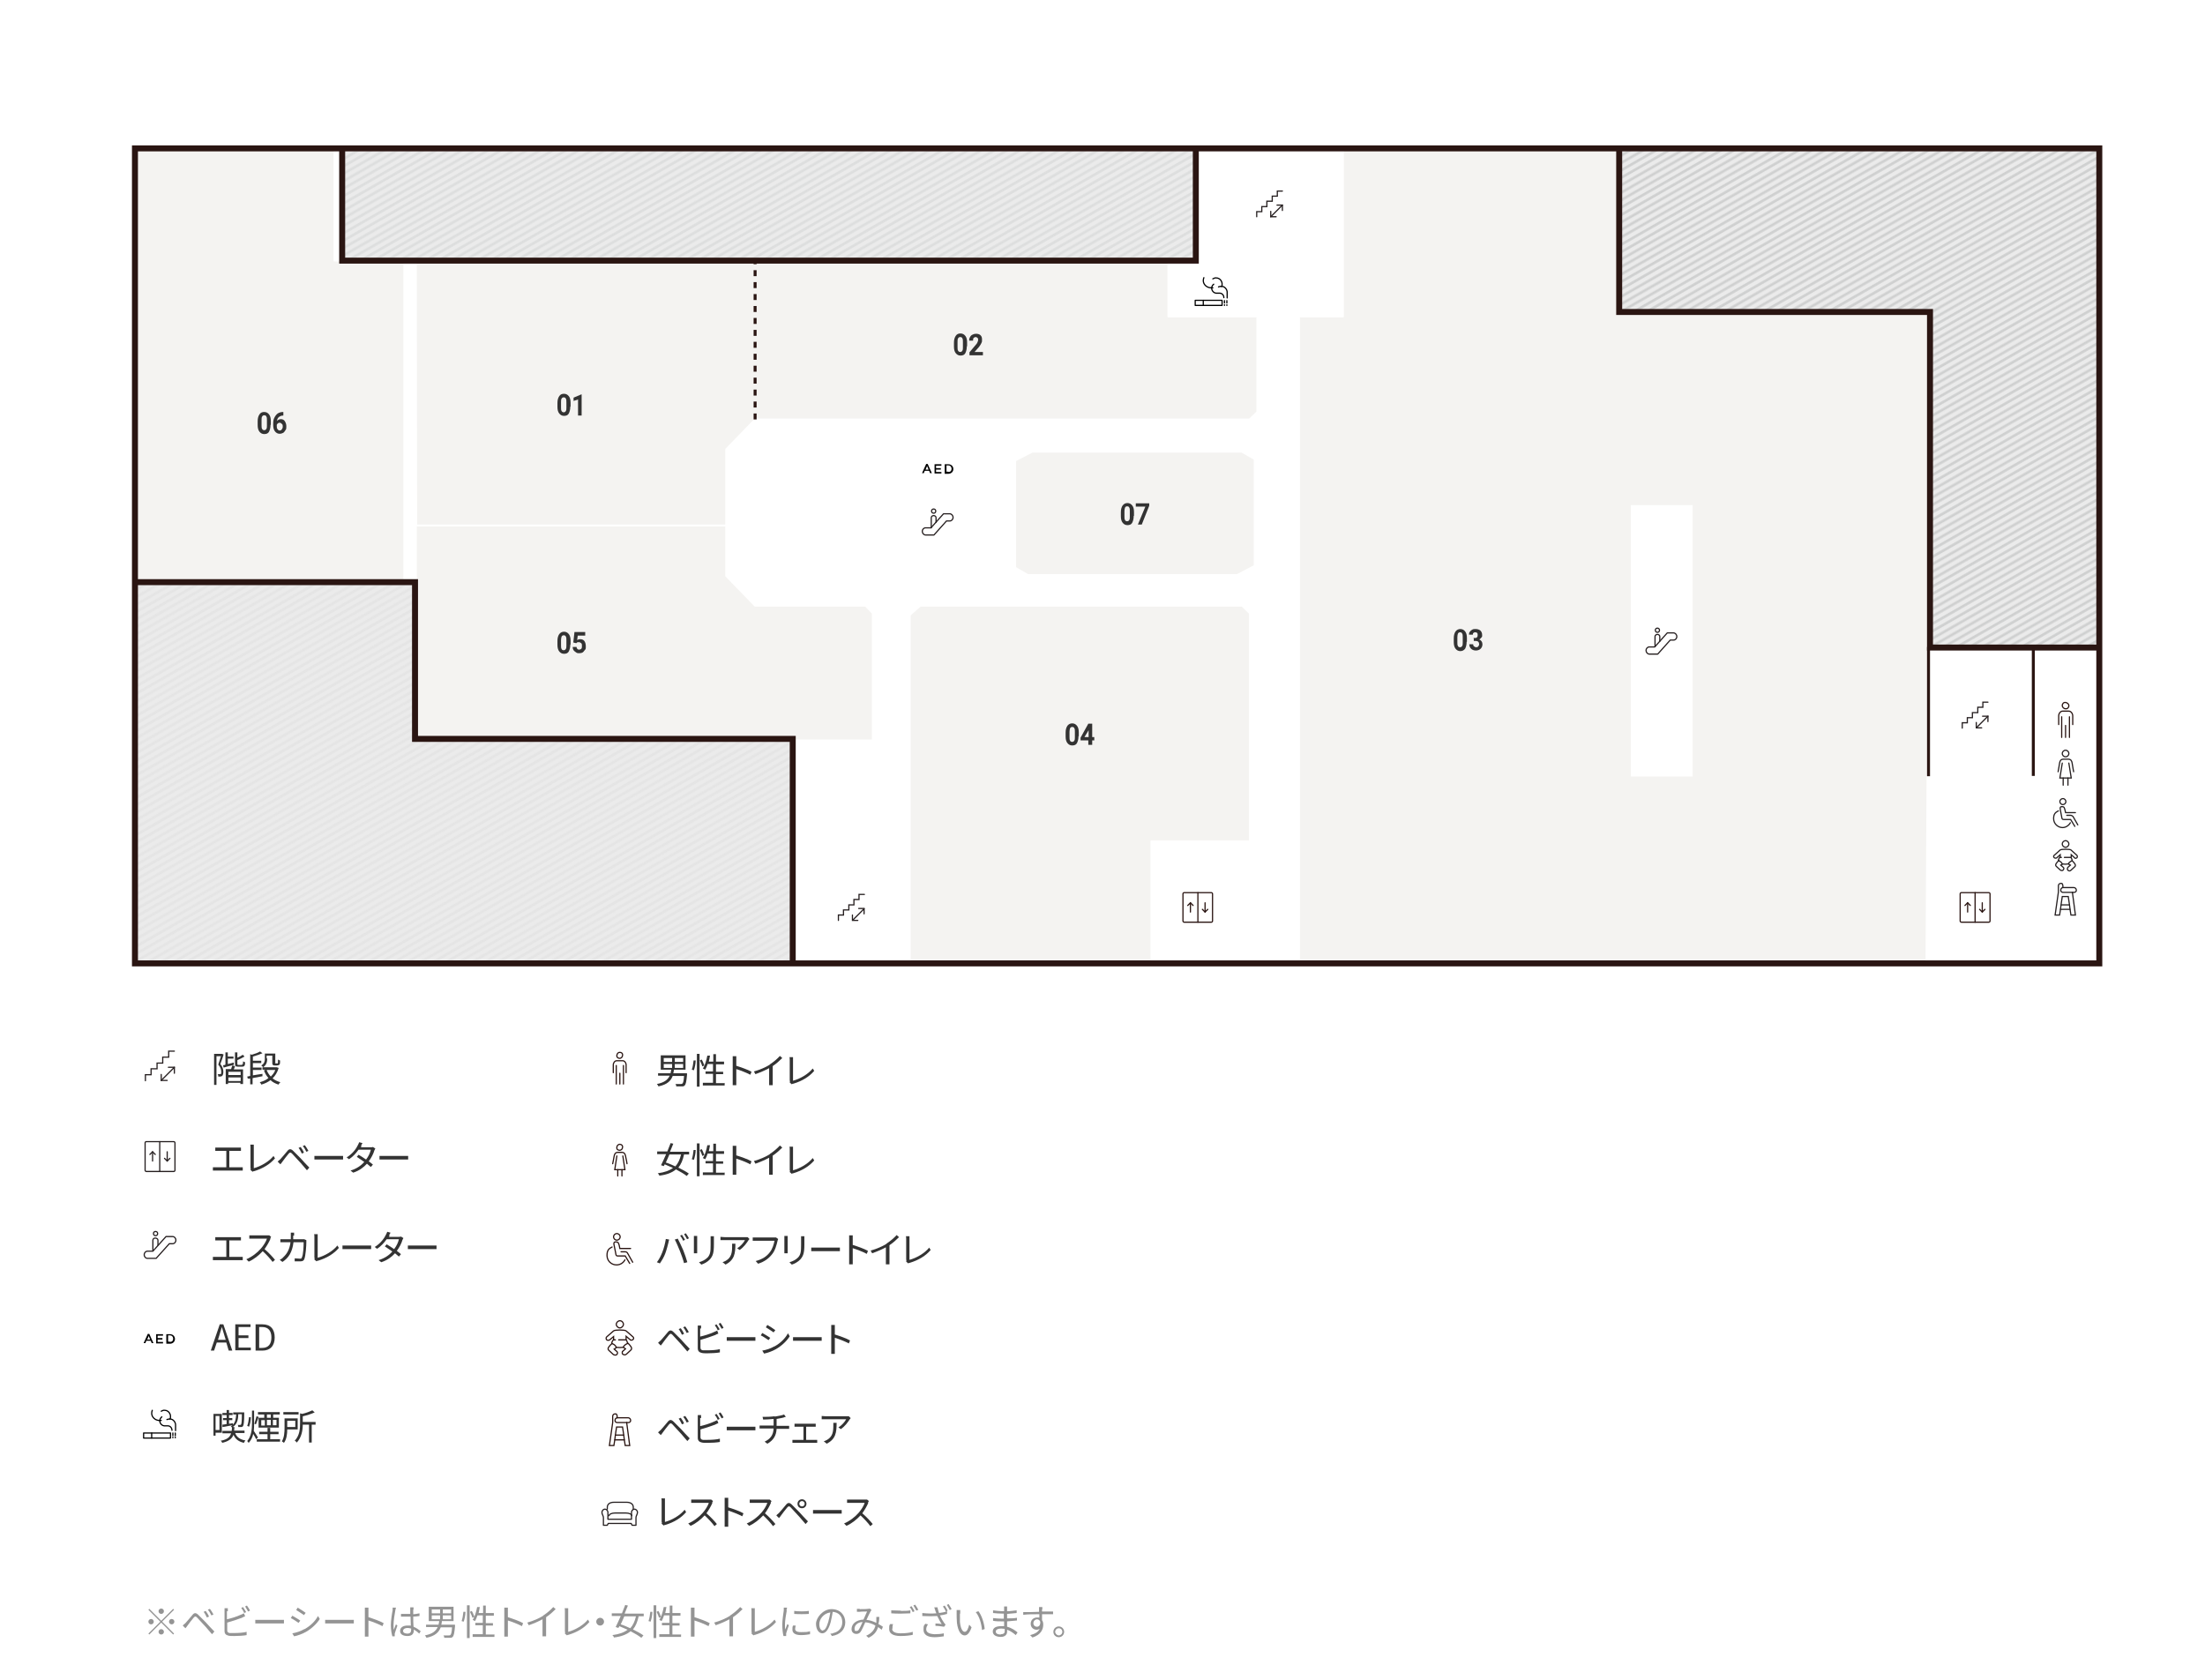 <?xml version="1.0" encoding="UTF-8"?>
<svg id="_x35_F" xmlns="http://www.w3.org/2000/svg" version="1.1" xmlns:xlink="http://www.w3.org/1999/xlink" viewBox="0 0 738.5 562.8">
  <!-- Generator: Adobe Illustrator 29.2.0, SVG Export Plug-In . SVG Version: 2.1.0 Build 108)  -->
  <defs>
    <pattern id="_10_lpi_40_3" data-name="10 lpi 40% 3" x="0" y="0" width="72" height="72" patternTransform="translate(-1577.2 -7003.9) rotate(-29.8) scale(.3) skewX(.4)" patternUnits="userSpaceOnUse" viewBox="0 0 72 72">
      <g>
        <rect width="72" height="72" fill="none"/>
        <g>
          <line x1="71.8" y1="68.4" x2="144.2" y2="68.4" fill="none" stroke="#b4b6b6" stroke-width="2.9"/>
          <line x1="71.8" y1="54" x2="144.2" y2="54" fill="none" stroke="#b4b6b6" stroke-width="2.9"/>
          <line x1="71.8" y1="39.6" x2="144.2" y2="39.6" fill="none" stroke="#b4b6b6" stroke-width="2.9"/>
          <line x1="71.8" y1="25.2" x2="144.2" y2="25.2" fill="none" stroke="#b4b6b6" stroke-width="2.9"/>
          <line x1="71.8" y1="10.8" x2="144.2" y2="10.8" fill="none" stroke="#b4b6b6" stroke-width="2.9"/>
          <line x1="71.8" y1="61.2" x2="144.2" y2="61.2" fill="none" stroke="#b4b6b6" stroke-width="2.9"/>
          <line x1="71.8" y1="46.8" x2="144.2" y2="46.8" fill="none" stroke="#b4b6b6" stroke-width="2.9"/>
          <line x1="71.8" y1="32.4" x2="144.2" y2="32.4" fill="none" stroke="#b4b6b6" stroke-width="2.9"/>
          <line x1="71.8" y1="18" x2="144.2" y2="18" fill="none" stroke="#b4b6b6" stroke-width="2.9"/>
          <line x1="71.8" y1="3.6" x2="144.2" y2="3.6" fill="none" stroke="#b4b6b6" stroke-width="2.9"/>
        </g>
        <g>
          <line x1="-.2" y1="68.4" x2="72.2" y2="68.4" fill="none" stroke="#b4b6b6" stroke-width="2.9"/>
          <line x1="-.2" y1="54" x2="72.2" y2="54" fill="none" stroke="#b4b6b6" stroke-width="2.9"/>
          <line x1="-.2" y1="39.6" x2="72.2" y2="39.6" fill="none" stroke="#b4b6b6" stroke-width="2.9"/>
          <line x1="-.2" y1="25.2" x2="72.2" y2="25.2" fill="none" stroke="#b4b6b6" stroke-width="2.9"/>
          <line x1="-.2" y1="10.8" x2="72.2" y2="10.8" fill="none" stroke="#b4b6b6" stroke-width="2.9"/>
          <line x1="-.2" y1="61.2" x2="72.2" y2="61.2" fill="none" stroke="#b4b6b6" stroke-width="2.9"/>
          <line x1="-.2" y1="46.8" x2="72.2" y2="46.8" fill="none" stroke="#b4b6b6" stroke-width="2.9"/>
          <line x1="-.2" y1="32.4" x2="72.2" y2="32.4" fill="none" stroke="#b4b6b6" stroke-width="2.9"/>
          <line x1="-.2" y1="18" x2="72.2" y2="18" fill="none" stroke="#b4b6b6" stroke-width="2.9"/>
          <line x1="-.2" y1="3.6" x2="72.2" y2="3.6" fill="none" stroke="#b4b6b6" stroke-width="2.9"/>
        </g>
        <g>
          <line x1="-72.2" y1="68.4" x2=".2" y2="68.4" fill="none" stroke="#b4b6b6" stroke-width="2.9"/>
          <line x1="-72.2" y1="54" x2=".2" y2="54" fill="none" stroke="#b4b6b6" stroke-width="2.9"/>
          <line x1="-72.2" y1="39.6" x2=".2" y2="39.6" fill="none" stroke="#b4b6b6" stroke-width="2.9"/>
          <line x1="-72.2" y1="25.2" x2=".2" y2="25.2" fill="none" stroke="#b4b6b6" stroke-width="2.9"/>
          <line x1="-72.2" y1="10.8" x2=".2" y2="10.8" fill="none" stroke="#b4b6b6" stroke-width="2.9"/>
          <line x1="-72.2" y1="61.2" x2=".2" y2="61.2" fill="none" stroke="#b4b6b6" stroke-width="2.9"/>
          <line x1="-72.2" y1="46.8" x2=".2" y2="46.8" fill="none" stroke="#b4b6b6" stroke-width="2.9"/>
          <line x1="-72.2" y1="32.4" x2=".2" y2="32.4" fill="none" stroke="#b4b6b6" stroke-width="2.9"/>
          <line x1="-72.2" y1="18" x2=".2" y2="18" fill="none" stroke="#b4b6b6" stroke-width="2.9"/>
          <line x1="-72.2" y1="3.6" x2=".2" y2="3.6" fill="none" stroke="#b4b6b6" stroke-width="2.9"/>
        </g>
      </g>
    </pattern>
  </defs>
  <polygon points="646.4 104.5 542.7 104.5 542.7 49.7 449.8 49.7 449.8 106 435.1 106 435.1 322.8 645.2 322.8 646.4 104.5" fill="#f4f3f1" stroke="#fff" stroke-linecap="round" stroke-linejoin="round" stroke-width=".6"/>
  <polygon points="703.2 49.7 542.3 49.7 542.3 104.5 646.4 104.5 646.4 216.9 703.3 216.9 703.2 49.7" fill="#ebebeb" stroke="#fff" stroke-width="1.8"/>
  <polygon points="262.8 87.3 262.8 87.3 400.5 87.3 400.5 49.7 114.6 49.7 114.6 87.3 262.8 87.3" fill="#ebebeb" stroke="#fff" stroke-width="1.8"/>
  <polygon points="265.5 247.5 139 247.5 139 195 45.2 195 45.2 322.8 265.5 322.8 265.5 265.2 265.5 247.5" fill="#ebebeb" stroke="#fff" stroke-width="1.5"/>
  <polygon points="703.2 49.7 542.3 49.7 542.3 104.5 646.4 104.5 646.4 216.9 703.3 216.9 703.2 49.7" fill="url(#_10_lpi_40_3)" opacity=".5"/>
  <polygon points="262.8 87.3 262.8 87.3 400.5 87.3 400.5 49.7 114.6 49.7 114.6 87.3 262.8 87.3" fill="url(#_10_lpi_40_3)" opacity=".5"/>
  <polygon points="265.5 247.5 139 247.5 139 195 45.2 195 45.2 322.8 265.5 322.8 265.5 265.2 265.5 247.5" fill="url(#_10_lpi_40_3)" opacity=".5"/>
  <polygon points="135.4 87.3 112 87.3 112 49.7 45.2 49.7 45.2 195 135.4 195 135.4 87.3" fill="#f4f3f1" stroke="#fff" stroke-linecap="round" stroke-linejoin="round" stroke-width=".6"/>
  <polygon points="139.3 248 292.3 248 292.3 205.4 289.9 202.9 252.9 202.9 243.2 192.9 243.2 176 139.3 176 139.3 248" fill="#f4f3f1" stroke="#fff" stroke-linecap="round" stroke-linejoin="round" stroke-width=".6"/>
  <polygon points="391.3 106 391.3 87.3 370.2 87.3 361.9 87.3 309.7 87.3 300.3 87.3 262.8 87.3 139.3 87.3 139.4 176 156.5 176 243.2 176 243.2 150.5 252.9 140.5 300.3 140.5 309.7 140.5 361.9 140.5 370.2 140.5 418.5 140.5 421.1 138 421.1 106 391.3 106" fill="#f4f3f1" stroke="#fff" stroke-linecap="round" stroke-linejoin="round" stroke-width=".6"/>
  <polygon points="418.6 281.8 418.6 205.4 416 202.9 308.2 202.9 304.7 206 304.7 322.8 385.6 322.8 385.6 281.8 418.6 281.8" fill="#f4f3f1" stroke="#fff" stroke-linecap="round" stroke-linejoin="round" stroke-width=".6"/>
  <rect x="45.2" y="49.7" width="657.9" height="273" fill="none" stroke="#2a1512" stroke-width="2"/>
  <polyline points="681 259.9 681 217.2 645.9 217.2 645.9 260" fill="none" stroke="#2a1512" stroke-width="1"/>
  <g>
    <rect x="396.2" y="299" width="9.9" height="9.9" rx=".4" ry=".4" fill="none" stroke="#2a1512" stroke-linecap="round" stroke-miterlimit="10" stroke-width=".4"/>
    <line x1="401.2" y1="299" x2="401.2" y2="308.9" fill="none" stroke="#2a1512" stroke-linecap="round" stroke-miterlimit="10" stroke-width=".4"/>
    <g>
      <line x1="403.6" y1="302.4" x2="403.6" y2="305.5" fill="none" stroke="#2a1512" stroke-linecap="round" stroke-miterlimit="10" stroke-width=".4"/>
      <polyline points="404.5 304.6 403.6 305.5 402.7 304.6" fill="none" stroke="#2a1512" stroke-linecap="round" stroke-miterlimit="10" stroke-width=".4"/>
    </g>
    <g>
      <line x1="398.7" y1="305.5" x2="398.7" y2="302.4" fill="none" stroke="#2a1512" stroke-linecap="round" stroke-miterlimit="10" stroke-width=".4"/>
      <polyline points="397.8 303.3 398.7 302.4 399.6 303.3" fill="none" stroke="#2a1512" stroke-linecap="round" stroke-miterlimit="10" stroke-width=".4"/>
    </g>
  </g>
  <rect x="546.2" y="169.2" width="20.7" height="90.9" fill="#fff"/>
  <g>
    <rect x="400.3" y="100.6" width="9" height="1.7" fill="none" stroke="#000" stroke-linecap="round" stroke-linejoin="round" stroke-width=".4"/>
    <line x1="410.1" y1="100.7" x2="410.1" y2="101.5" fill="none" stroke="#000" stroke-linecap="round" stroke-linejoin="round" stroke-width=".4"/>
    <line x1="403" y1="100.6" x2="403" y2="102.3" fill="none" stroke="#000" stroke-linecap="round" stroke-linejoin="round" stroke-width=".4"/>
    <line x1="410.1" y1="102.1" x2="410.1" y2="102.3" fill="none" stroke="#000" stroke-linecap="round" stroke-linejoin="round" stroke-width=".4"/>
    <line x1="410.9" y1="100.7" x2="410.9" y2="101.5" fill="none" stroke="#000" stroke-linecap="round" stroke-linejoin="round" stroke-width=".4"/>
    <line x1="410.9" y1="102.1" x2="410.9" y2="102.3" fill="none" stroke="#000" stroke-linecap="round" stroke-linejoin="round" stroke-width=".4"/>
    <path d="M403.2,93c-.1.3-.2.6-.2,1,0,1.3,1.2,2.4,2.6,2.4s.1,0,.2,0" fill="none" stroke="#000" stroke-linecap="round" stroke-linejoin="round" stroke-width=".4"/>
    <path d="M406.5,95.2c-.4.3-.6.7-.7,1.2,0,.9.6,1.7,1.5,1.8h1.2c.8,0,1.4.7,1.4,1.5h0" fill="none" stroke="#000" stroke-linecap="round" stroke-linejoin="round" stroke-width=".4"/>
    <path d="M406.2,93.4c.4-.2.8-.4,1.2-.3,1.1,0,2,1.1,1.9,2.2,0,.2,0,.5-.2.7" fill="none" stroke="#000" stroke-linecap="round" stroke-linejoin="round" stroke-width=".4"/>
    <path d="M408.1,96.1c.3-.1.6-.2,1-.2,1.1,0,2,1.1,1.9,2.2v1.7" fill="none" stroke="#000" stroke-linecap="round" stroke-linejoin="round" stroke-width=".4"/>
  </g>
  <g>
    <rect x="48.1" y="480" width="9" height="1.7" fill="none" stroke="#000" stroke-linecap="round" stroke-linejoin="round" stroke-width=".4"/>
    <line x1="57.9" y1="480" x2="57.9" y2="480.9" fill="none" stroke="#000" stroke-linecap="round" stroke-linejoin="round" stroke-width=".4"/>
    <line x1="50.8" y1="480" x2="50.8" y2="481.7" fill="none" stroke="#000" stroke-linecap="round" stroke-linejoin="round" stroke-width=".4"/>
    <line x1="57.9" y1="481.4" x2="57.9" y2="481.6" fill="none" stroke="#000" stroke-linecap="round" stroke-linejoin="round" stroke-width=".4"/>
    <line x1="58.7" y1="480" x2="58.7" y2="480.9" fill="none" stroke="#000" stroke-linecap="round" stroke-linejoin="round" stroke-width=".4"/>
    <line x1="58.7" y1="481.4" x2="58.7" y2="481.6" fill="none" stroke="#000" stroke-linecap="round" stroke-linejoin="round" stroke-width=".4"/>
    <path d="M51,472.4c-.1.3-.2.6-.2,1,0,1.3,1.2,2.4,2.6,2.4s.1,0,.2,0" fill="none" stroke="#000" stroke-linecap="round" stroke-linejoin="round" stroke-width=".4"/>
    <path d="M54.2,474.6c-.4.3-.6.7-.7,1.2,0,.9.6,1.7,1.5,1.8h1.2c.8,0,1.4.7,1.4,1.5h0" fill="none" stroke="#000" stroke-linecap="round" stroke-linejoin="round" stroke-width=".4"/>
    <path d="M54,472.7c.4-.2.8-.4,1.2-.3,1.1,0,2,1.1,1.9,2.2,0,.2,0,.5-.2.7" fill="none" stroke="#000" stroke-linecap="round" stroke-linejoin="round" stroke-width=".4"/>
    <path d="M55.9,475.5c.3-.1.6-.2,1-.2,1.1,0,2,1.1,1.9,2.2v1.7" fill="none" stroke="#000" stroke-linecap="round" stroke-linejoin="round" stroke-width=".4"/>
  </g>
  <g>
    <path d="M90.6,142.3c0,1-.2,1.7-.5,2.3s-.9.8-1.6.8-1.2-.3-1.6-.8-.6-1.2-.6-2.2v-1.3c0-1,.2-1.7.6-2.3s.9-.8,1.6-.8,1.2.3,1.6.8.6,1.2.6,2.2v1.3ZM89.4,140.8c0-.6,0-1-.2-1.3-.1-.3-.4-.4-.7-.4s-.5.1-.7.4-.2.7-.2,1.2v1.7c0,.6,0,1,.2,1.3s.4.4.7.4.5-.1.7-.4.2-.7.2-1.2v-1.7Z" fill="#333"/>
    <path d="M94.9,138v1.2h-.1c-.6,0-1,.2-1.4.5-.4.3-.6.8-.6,1.3.3-.4.8-.6,1.3-.6s1,.2,1.3.7.5,1,.5,1.7,0,.9-.3,1.3-.4.7-.8.9-.7.3-1.1.3c-.7,0-1.2-.3-1.6-.8-.4-.5-.6-1.2-.6-2.1v-.5c0-.8.1-1.5.4-2,.3-.6.6-1,1.1-1.4.5-.3,1.1-.5,1.7-.5h.2ZM93.7,141.6c-.2,0-.4,0-.6.2-.2.1-.3.3-.4.5v.4c0,.5,0,.8.3,1.1.2.3.4.4.7.4s.5-.1.7-.4.3-.5.3-.9,0-.7-.3-.9c-.2-.2-.4-.4-.7-.4Z" fill="#333"/>
  </g>
  <g>
    <path d="M191,215.9c0,1-.2,1.7-.5,2.3s-.9.8-1.6.8-1.2-.3-1.6-.8-.6-1.2-.6-2.2v-1.3c0-1,.2-1.7.6-2.3.4-.5.9-.8,1.6-.8s1.2.3,1.6.8.6,1.2.6,2.2v1.3ZM189.7,214.5c0-.6,0-1-.2-1.3-.1-.3-.4-.4-.7-.4s-.5.1-.7.4c-.1.3-.2.7-.2,1.2v1.7c0,.6,0,1,.2,1.3.1.3.4.4.7.4s.5-.1.7-.4.2-.7.2-1.2v-1.7Z" fill="#333"/>
    <path d="M192,215.3l.4-3.6h3.6v1.2h-2.5l-.2,1.5c.3-.2.6-.3,1-.3.6,0,1.1.2,1.4.6s.5,1,.5,1.8,0,.9-.3,1.2-.4.6-.7.8-.7.3-1.2.3-.7,0-1.1-.3-.6-.4-.8-.7-.3-.7-.3-1.1h1.3c0,.3.1.5.3.7s.4.2.6.2.5-.1.7-.3.2-.6.2-1,0-.7-.3-.9-.4-.3-.8-.3-.5,0-.7.3h-.1c0,.1-1-.2-1-.2Z" fill="#333"/>
  </g>
  <g>
    <path d="M361.2,246.6c0,1-.2,1.7-.5,2.3s-.9.8-1.6.8-1.2-.3-1.6-.8-.6-1.2-.6-2.2v-1.3c0-1,.2-1.7.6-2.3.4-.5.9-.8,1.6-.8s1.2.3,1.6.8.6,1.2.6,2.2v1.3ZM360,245.2c0-.6,0-1-.2-1.3-.1-.3-.4-.4-.7-.4s-.5.1-.7.4c-.1.3-.2.7-.2,1.2v1.7c0,.6,0,1,.2,1.3.1.3.4.4.7.4s.5-.1.7-.4.2-.7.2-1.2v-1.7Z" fill="#333"/>
    <path d="M365.8,246.9h.7v1.1h-.7v1.5h-1.3v-1.5h-2.6v-.9c0,0,2.6-4.7,2.6-4.7h1.3v4.4ZM363.2,246.9h1.4v-2.5.2c0,0-1.4,2.3-1.4,2.3Z" fill="#333"/>
  </g>
  <g>
    <path d="M491.2,215c0,1-.2,1.7-.5,2.3-.4.5-.9.8-1.6.8s-1.2-.3-1.6-.8c-.4-.5-.6-1.2-.6-2.2v-1.3c0-1,.2-1.7.6-2.3.4-.5.9-.8,1.6-.8s1.2.3,1.6.8c.4.5.6,1.2.6,2.2v1.3ZM489.9,213.5c0-.6,0-1-.2-1.3-.1-.3-.4-.4-.7-.4s-.5.1-.7.4c-.1.3-.2.7-.2,1.2v1.7c0,.6,0,1,.2,1.3.1.3.4.4.7.4s.5-.1.7-.4.2-.7.2-1.2v-1.7Z" fill="#333"/>
    <path d="M493.3,213.7h.7c.3,0,.6,0,.7-.3.2-.2.2-.4.2-.7s0-.5-.2-.7c-.2-.2-.4-.2-.6-.2s-.4,0-.6.2c-.2.1-.2.3-.2.6h-1.3c0-.4,0-.7.3-1,.2-.3.4-.5.8-.7.3-.2.7-.2,1.1-.2.7,0,1.2.2,1.6.5.4.4.6.9.6,1.5s0,.6-.3.9-.4.5-.7.6c.4.1.6.4.8.6.2.3.3.6.3,1,0,.6-.2,1.1-.6,1.5s-1,.6-1.6.6-1.2-.2-1.6-.6c-.4-.4-.6-.9-.6-1.5h1.3c0,.3,0,.5.3.7.2.2.4.3.7.3s.5,0,.7-.3c.2-.2.3-.4.3-.7,0-.7-.4-1.1-1.1-1.1h-.7v-1.1Z" fill="#333"/>
  </g>
  <polyline points="542.3 49.7 542.3 104.5 646.4 104.5 646.4 216.9 703.3 216.9" fill="none" stroke="#2a1512" stroke-width="2"/>
  <polyline points="114.6 49.7 114.6 87.3 262.8 87.3 262.8 87.3 400.5 87.3 400.5 49.7" fill="none" stroke="#2a1512" stroke-width="2"/>
  <polyline points="265.5 322.8 265.5 265.2 265.5 247.5 139 247.5 139 195 45.2 195" fill="none" stroke="#2a1512" stroke-width="2"/>
  <g>
    <path d="M692.2,273.1h1.3c.3,0,.6.2.8.4l1.6,2.8" fill="none" stroke="#251f20" stroke-linecap="round" stroke-miterlimit="10" stroke-width=".4"/>
    <path d="M694.9,276.8l-1.4-2.3h-2.3c-.6,0-.6-.3-.7-.9-.1-.6-.5-2.4-.5-2.8,0-.4.1-.6.5-.6h.2c.7,0,.7.5.9,1.1l.2.9h3.3" fill="none" stroke="#251f20" stroke-linecap="round" stroke-miterlimit="10" stroke-width=".4"/>
    <path d="M691.9,268.5c0,.6-.5,1-1,1-.6,0-1-.5-1-1,0-.6.5-1,1-1,.6,0,1,.5,1,1Z" fill="none" stroke="#251f20" stroke-linecap="round" stroke-miterlimit="10" stroke-width=".4"/>
    <path d="M693.4,275.6c-.5.9-1.5,1.6-2.6,1.6-1.6,0-3-1.3-3-3s.7-2.1,1.6-2.6" fill="none" stroke="#251f20" stroke-linecap="round" stroke-miterlimit="10" stroke-width=".4"/>
  </g>
  <g>
    <path d="M691.8,281.6c.6,0,1.1.5,1.1,1.1s-.5,1.1-1.1,1.1-1.1-.5-1.1-1.1.5-1.1,1.1-1.1h0Z" fill="none" fill-rule="evenodd" stroke="#251f20" stroke-linecap="round" stroke-miterlimit="10" stroke-width=".4"/>
    <path d="M690,287.2v-.9l-1.1,1c-.2.2-.6.2-.9,0-.1-.1-.2-.3-.2-.4s0-.3.2-.4l2-1.8c.4-.3,3.3-.3,3.6,0l2,1.8c.2.2.2.6,0,.8-.1.1-.3.2-.4.2s-.3,0-.4-.2l-1.1-1v.9" fill="none" fill-rule="evenodd" stroke="#251f20" stroke-linecap="round" stroke-miterlimit="10" stroke-width=".4"/>
    <path d="M689.6,288.2c-.7.6-1.5,1.5-.9,2l1.3,1.2c.1.1.3.2.5.2s.4,0,.5-.2c.3-.3.3-.7,0-.9l-.8-.7c.2-.1.5-.3.6-.4" fill="none" fill-rule="evenodd" stroke="#251f20" stroke-linecap="round" stroke-miterlimit="10" stroke-width=".4"/>
    <path d="M692.8,289.4c.2.1.4.3.6.4l-.8.7c-.1.1-.2.3-.2.5s0,.3.2.5c.3.3.7.3,1,0l1.3-1.2c.6-.5-.3-1.4-.9-2h0" fill="none" fill-rule="evenodd" stroke="#251f20" stroke-linecap="round" stroke-miterlimit="10" stroke-width=".4"/>
    <path d="M691.4,287.2h2.2c.2.4.4.6.4,1.1-.6.3-1.1.6-1.3,1.1-.7.1-1.3.1-2,0-.2-.5-.6-.9-1.3-1.1,0-.4.2-.7.4-1.1h.6" fill="none" fill-rule="evenodd" stroke="#251f20" stroke-linecap="round" stroke-miterlimit="10" stroke-width=".4"/>
  </g>
  <g>
    <line x1="693.1" y1="303.1" x2="690.4" y2="303.1" fill="none" stroke="#251f20" stroke-linecap="round" stroke-miterlimit="10" stroke-width=".4"/>
    <line x1="693.3" y1="304.6" x2="690.1" y2="304.6" fill="none" stroke="#251f20" stroke-linecap="round" stroke-miterlimit="10" stroke-width=".4"/>
    <line x1="694.1" y1="298.9" x2="694.1" y2="298.9" fill="none" stroke="#251f20" stroke-linecap="round" stroke-miterlimit="10" stroke-width=".4"/>
    <path d="M690.9,298.9c-.3,0-.6-.2-.7-.5,0,0,0-.2,0-.3,0-.4.3-.8.8-.8h3.6c.4,0,.8.4.8.8s0,.4-.2.6c-.1.1-.3.2-.5.2h-3.6Z" fill="none" stroke="#251f20" stroke-linecap="round" stroke-miterlimit="10" stroke-width=".4"/>
    <path d="M694.1,299l1,7.5h-1.5l-.3-1.9-.2-1.6-.4-2.7h-2l-.4,2.7-.2,1.6-.3,1.9h-1.5l1.1-7.7v-2.1c0-.4.3-.8.8-.8s.4,0,.5.2c.1.1.2.3.2.6v.5" fill="none" stroke="#251f20" stroke-linecap="round" stroke-miterlimit="10" stroke-width=".4"/>
  </g>
  <g>
    <line x1="690.5" y1="240.1" x2="690.5" y2="247" fill="none" stroke="#2a1512" stroke-linecap="round" stroke-miterlimit="10" stroke-width=".4"/>
    <line x1="693.1" y1="240.1" x2="693.1" y2="247" fill="none" stroke="#2a1512" stroke-linecap="round" stroke-miterlimit="10" stroke-width=".4"/>
    <line x1="691.8" y1="243" x2="691.8" y2="247" fill="none" stroke="#2a1512" stroke-linecap="round" stroke-miterlimit="10" stroke-width=".4"/>
    <path d="M694.2,242.7v-2.9c0-.8-.6-1.6-1.3-1.6h-2.1c-.7,0-1.3.8-1.3,1.6v2.9" fill="none" stroke="#2a1512" stroke-linecap="round" stroke-miterlimit="10" stroke-width=".4"/>
    <path d="M692.9,236.4c0,.6-.5,1.1-1.1,1-.6,0-1.1-.5-1.1-1.1s.5-1.1,1.1-1,1.1.5,1.1,1.1Z" fill="none" stroke="#2a1512" stroke-linecap="round" stroke-miterlimit="10" stroke-width=".4"/>
  </g>
  <g>
    <path d="M694.5,258.5s-.4-2.1-.5-2.9c-.1-.7-.4-1.3-1.3-1.3h-1.6c-.9,0-1.2.6-1.3,1.3-.1.8-.5,2.9-.5,2.9" fill="none" stroke="#251f20" stroke-linecap="round" stroke-miterlimit="10" stroke-width=".4"/>
    <polyline points="692.9 255.6 693.7 260.6 691.8 260.6 689.9 260.6 690.7 255.6" fill="none" stroke="#251f20" stroke-linecap="round" stroke-miterlimit="10" stroke-width=".4"/>
    <line x1="691" y1="260.6" x2="691" y2="263" fill="none" stroke="#251f20" stroke-linecap="round" stroke-miterlimit="10" stroke-width=".4"/>
    <line x1="692.6" y1="260.6" x2="692.6" y2="263" fill="none" stroke="#251f20" stroke-linecap="round" stroke-miterlimit="10" stroke-width=".4"/>
    <path d="M692.9,252.4c0,.6-.5,1.1-1.1,1.1s-1.1-.5-1.1-1.1c0-.6.5-1.1,1.1-1.1.6,0,1.1.5,1.1,1.1Z" fill="none" stroke="#251f20" stroke-linecap="round" stroke-miterlimit="10" stroke-width=".4"/>
  </g>
  <g>
    <path d="M310.2,155.4h.5l1.4,3.1h-.6l-.3-.8h-1.5l-.3.8h-.6l1.4-3.1ZM311,157.3l-.5-1.2-.5,1.2h1.1Z"/>
    <path d="M313,155.5h2.3v.5h-1.8v.8h1.6v.5h-1.6v.8h1.8v.5h-2.3v-3.1Z"/>
    <path d="M316.4,155.5h1.2c1,0,1.7.7,1.7,1.6h0c0,.9-.7,1.6-1.7,1.6h-1.2v-3.1ZM317.6,158.1c.7,0,1.1-.4,1.1-1.1h0c0-.6-.4-1.1-1.1-1.1h-.6v2.1h.6Z"/>
  </g>
  <g>
    <path d="M208,419.3h1.4c.3,0,.7.2.8.5l1.7,3" fill="none" stroke="#2a1512" stroke-linecap="round" stroke-miterlimit="10" stroke-width=".4"/>
    <path d="M210.9,423.2l-1.5-2.5h-2.5c-.6,0-.6-.4-.7-1-.1-.6-.5-2.6-.6-3,0-.5.1-.7.6-.7h.2c.7,0,.8.5,1,1.2l.2,1h3.6" fill="none" stroke="#2a1512" stroke-linecap="round" stroke-miterlimit="10" stroke-width=".4"/>
    <path d="M207.7,414.3c0,.6-.5,1.1-1.1,1.1-.6,0-1.1-.5-1.1-1.1,0-.6.5-1.1,1.1-1.1.6,0,1.1.5,1.1,1.1Z" fill="none" stroke="#2a1512" stroke-linecap="round" stroke-miterlimit="10" stroke-width=".4"/>
    <path d="M209.3,422c-.5,1-1.6,1.7-2.8,1.7-1.8,0-3.2-1.4-3.2-3.2s.7-2.3,1.7-2.8" fill="none" stroke="#2a1512" stroke-linecap="round" stroke-miterlimit="10" stroke-width=".4"/>
  </g>
  <g>
    <path d="M207.6,442.4c.7,0,1.2.6,1.2,1.2s-.6,1.2-1.2,1.2-1.2-.6-1.2-1.2.6-1.2,1.2-1.2h0Z" fill="none" fill-rule="evenodd" stroke="#2a1512" stroke-linecap="round" stroke-miterlimit="10" stroke-width=".4"/>
    <path d="M205.5,448.8v-1.1l-1.3,1.1c-.3.2-.7.2-1,0-.1-.1-.2-.3-.2-.5s0-.3.2-.5l2.3-2c.4-.4,3.8-.4,4.2,0l2.3,2c.3.2.3.7,0,.9-.1.1-.3.2-.5.2s-.4,0-.5-.2l-1.3-1.1v1.1" fill="none" fill-rule="evenodd" stroke="#2a1512" stroke-linecap="round" stroke-miterlimit="10" stroke-width=".4"/>
    <path d="M205,450c-.8.7-1.8,1.7-1.1,2.3l1.5,1.4c.2.1.4.2.6.2s.4,0,.6-.2c.3-.3.3-.8,0-1l-.9-.8c.3-.2.5-.3.7-.5" fill="none" fill-rule="evenodd" stroke="#2a1512" stroke-linecap="round" stroke-miterlimit="10" stroke-width=".4"/>
    <path d="M208.8,451.3c.2.2.5.3.7.5l-.9.8c-.2.1-.2.3-.2.5s0,.4.2.5c.3.3.9.3,1.2,0l1.5-1.4c.7-.6-.3-1.6-1-2.3h0" fill="none" fill-rule="evenodd" stroke="#2a1512" stroke-linecap="round" stroke-miterlimit="10" stroke-width=".4"/>
    <path d="M207.2,448.8h2.5c.3.4.4.7.5,1.2-.7.3-1.2.7-1.5,1.3-.8.1-1.5.1-2.3,0-.2-.6-.7-1-1.5-1.3,0-.5.2-.8.5-1.2h.7" fill="none" fill-rule="evenodd" stroke="#2a1512" stroke-linecap="round" stroke-miterlimit="10" stroke-width=".4"/>
  </g>
  <g>
    <line x1="206.4" y1="356.9" x2="206.4" y2="363.1" fill="none" stroke="#2a1512" stroke-linecap="round" stroke-miterlimit="10" stroke-width=".4"/>
    <line x1="208.8" y1="356.9" x2="208.8" y2="363.1" fill="none" stroke="#2a1512" stroke-linecap="round" stroke-miterlimit="10" stroke-width=".4"/>
    <line x1="207.6" y1="359.5" x2="207.6" y2="363.1" fill="none" stroke="#2a1512" stroke-linecap="round" stroke-miterlimit="10" stroke-width=".4"/>
    <path d="M209.7,359.3v-2.6c0-.7-.5-1.4-1.2-1.4h-1.9c-.7,0-1.2.7-1.2,1.4v2.6" fill="none" stroke="#2a1512" stroke-linecap="round" stroke-miterlimit="10" stroke-width=".4"/>
    <path d="M208.5,353.5c0,.5-.4,1-1,1-.5,0-1-.4-.9-1s.4-1,1-1,1,.4.9,1Z" fill="none" stroke="#2a1512" stroke-linecap="round" stroke-miterlimit="10" stroke-width=".4"/>
  </g>
  <g>
    <path d="M210,389.8s-.3-1.9-.5-2.6c-.1-.6-.4-1.2-1.2-1.2h-1.4c-.8,0-1.1.6-1.2,1.2-.1.7-.5,2.6-.5,2.6" fill="none" stroke="#2a1512" stroke-linecap="round" stroke-miterlimit="10" stroke-width=".4"/>
    <polyline points="208.6 387.2 209.3 391.8 207.6 391.8 205.9 391.8 206.6 387.2" fill="none" stroke="#2a1512" stroke-linecap="round" stroke-miterlimit="10" stroke-width=".4"/>
    <line x1="206.9" y1="391.8" x2="206.9" y2="393.9" fill="none" stroke="#2a1512" stroke-linecap="round" stroke-miterlimit="10" stroke-width=".4"/>
    <line x1="208.3" y1="391.8" x2="208.3" y2="393.9" fill="none" stroke="#2a1512" stroke-linecap="round" stroke-miterlimit="10" stroke-width=".4"/>
    <path d="M208.5,384.3c0,.5-.4,1-1,1s-1-.4-.9-1c0-.5.4-1,1-1,.5,0,1,.4.9,1Z" fill="none" stroke="#2a1512" stroke-linecap="round" stroke-miterlimit="10" stroke-width=".4"/>
  </g>
  <g>
    <line x1="208.9" y1="480.7" x2="206.1" y2="480.7" fill="none" stroke="#2a1512" stroke-linecap="round" stroke-miterlimit="10" stroke-width=".4"/>
    <line x1="209.1" y1="482.3" x2="205.9" y2="482.3" fill="none" stroke="#2a1512" stroke-linecap="round" stroke-miterlimit="10" stroke-width=".4"/>
    <line x1="209.9" y1="476.5" x2="209.9" y2="476.5" fill="none" stroke="#2a1512" stroke-linecap="round" stroke-miterlimit="10" stroke-width=".4"/>
    <path d="M206.7,476.5c-.3,0-.6-.2-.7-.5,0,0,0-.2,0-.3,0-.4.3-.8.8-.8h3.6c.4,0,.8.4.8.8s0,.4-.2.6c-.1.1-.3.2-.5.2h-3.6Z" fill="none" stroke="#2a1512" stroke-linecap="round" stroke-miterlimit="10" stroke-width=".4"/>
    <path d="M209.9,476.6l1,7.6h-1.5l-.3-1.9-.2-1.6-.4-2.7h-2l-.4,2.7-.2,1.6-.3,1.9h-1.5l1.1-7.7v-2.1c0-.4.3-.8.8-.8s.4,0,.5.2c.1.1.2.3.2.6v.5" fill="none" stroke="#2a1512" stroke-linecap="round" stroke-miterlimit="10" stroke-width=".4"/>
  </g>
  <g>
    <path d="M230.1,359.6s0,.3,0,.4c-.2,2.3-.4,3.2-.8,3.6-.3.3-.5.3-.9.3-.4,0-1.1,0-1.9,0,0-.3-.1-.6-.3-.8.8,0,1.6,0,1.8,0s.4,0,.5-.1c.3-.2.5-.9.6-2.6h-3.8c-.6,1.6-1.8,2.9-4.8,3.5,0-.2-.3-.6-.5-.8,2.6-.5,3.7-1.5,4.3-2.8h-3.9v-.8h4.2c0-.4.2-.8.2-1.2h-3.5v-4.8h8.3v4.8h-3.9c0,.4-.1.8-.2,1.2h4.5ZM222.3,355.7h2.8v-1.3h-2.8v1.3ZM222.3,357.7h2.8v-1.3h-2.8v1.3ZM228.8,354.4h-2.8v1.3h2.8v-1.3ZM228.8,356.4h-2.8v1.3h2.8v-1.3Z" fill="#333"/>
    <path d="M231.7,358.3c.3-.8.5-2.1.6-3.1h.7c0,1.1-.3,2.4-.6,3.3l-.7-.2ZM233.4,353h.9v11h-.9v-11ZM235,354.9c.4.6.7,1.5.9,2l-.7.3c-.1-.5-.5-1.4-.8-2l.6-.3ZM242.7,362.7v.9h-7.3v-.9h3.4v-3h-2.5v-.8h2.5v-2.5h-1.8c-.2.7-.5,1.3-.8,1.9-.2-.1-.6-.3-.8-.4.7-1,1.2-2.7,1.5-4.3h.9c-.1.8-.3,1.4-.4,2h1.5v-2.5h.9v2.5h2.7v.9h-2.7v2.5h2.4v.8h-2.4v3h3Z" fill="#333"/>
    <path d="M245.4,355c0-.3,0-.9,0-1.2h1.2c0,.4,0,.9,0,1.2v2c1.6.5,3.9,1.3,5.1,2l-.4,1c-1.3-.7-3.4-1.5-4.7-1.9,0,1.8,0,3.6,0,4s0,1,0,1.4h-1.2c0-.4,0-1,0-1.4v-7Z" fill="#333"/>
    <path d="M257.9,356.5c1.2-.8,2.4-1.8,3.3-2.8l.8.7c-.9.9-2,1.9-3.2,2.7v5.1c0,.5,0,1,0,1.3h-1.2c0-.2,0-.8,0-1.3v-4.4c-1.3.7-2.9,1.4-4.6,2l-.5-.9c2.1-.6,3.9-1.4,5.2-2.2Z" fill="#333"/>
    <path d="M264.5,362.1v-6.9c0-.3,0-.9-.1-1.1h1.2c0,.3,0,.7,0,1.1v6.8c2.3-.6,5.1-2.2,6.6-4.1l.5.8c-1.6,1.9-4,3.4-7,4.3-.1,0-.3,0-.5.2l-.7-.6c0-.2.1-.3.1-.6Z" fill="#333"/>
    <path d="M229.1,386.7c-.4,1.9-1,3.3-1.9,4.4,1.4.7,2.7,1.4,3.5,2l-.7.8c-.9-.7-2.1-1.4-3.6-2.2-1.3,1.1-3.1,1.8-5.6,2.1,0-.3-.3-.6-.5-.8,2.3-.3,3.9-.9,5.1-1.8-.9-.4-1.9-.8-2.8-1.2,0,.2-.2.4-.3.6l-.9-.3c.5-1,1.1-2.3,1.7-3.7h-3v-.9h3.4c.4-1,.8-2,1.1-2.8l.9.2c-.3.8-.7,1.7-1.1,2.7h6.4v.9h-1.9ZM224.2,386.7c-.4.9-.8,1.9-1.2,2.7,1,.3,2.1.8,3.2,1.3.9-1,1.5-2.3,1.9-4h-3.9Z" fill="#333"/>
    <path d="M231.7,388.3c.3-.8.5-2.1.6-3.1h.7c0,1.1-.3,2.4-.6,3.3l-.7-.2ZM233.4,383h.9v11h-.9v-11ZM235,384.9c.4.6.7,1.5.9,2l-.7.3c-.1-.5-.5-1.4-.8-2l.6-.3ZM242.7,392.7v.9h-7.3v-.9h3.4v-3h-2.5v-.8h2.5v-2.5h-1.8c-.2.7-.5,1.3-.8,1.9-.2-.1-.6-.3-.8-.4.7-1,1.2-2.7,1.5-4.3h.9c-.1.8-.3,1.4-.4,2h1.5v-2.5h.9v2.5h2.7v.9h-2.7v2.5h2.4v.8h-2.4v3h3Z" fill="#333"/>
    <path d="M245.4,385c0-.3,0-.9,0-1.2h1.2c0,.4,0,.9,0,1.2v2c1.6.5,3.9,1.3,5.1,2l-.4,1c-1.3-.7-3.4-1.5-4.7-1.9,0,1.8,0,3.6,0,4s0,1,0,1.4h-1.2c0-.4,0-1,0-1.4v-7Z" fill="#333"/>
    <path d="M257.9,386.5c1.2-.8,2.4-1.8,3.3-2.8l.8.7c-.9.9-2,1.9-3.2,2.7v5.1c0,.5,0,1,0,1.3h-1.2c0-.2,0-.8,0-1.3v-4.4c-1.3.7-2.9,1.4-4.6,2l-.5-.9c2.1-.6,3.9-1.4,5.2-2.2Z" fill="#333"/>
    <path d="M264.5,392.1v-6.9c0-.3,0-.9-.1-1.1h1.2c0,.3,0,.7,0,1.1v6.8c2.3-.6,5.1-2.2,6.6-4.1l.5.8c-1.6,1.9-4,3.4-7,4.3-.1,0-.3,0-.5.2l-.7-.6c0-.2.1-.3.1-.6Z" fill="#333"/>
    <path d="M223,415l1.1.2c0,.3-.2.6-.2.9-.2.8-.6,2.5-1.1,3.8-.4,1.1-1.1,2.3-1.8,3.3l-1-.4c.8-1,1.4-2.3,1.8-3.3.5-1.2,1-3.1,1.2-4.5ZM226,415.2l1-.3c.5.9,1.2,2.5,1.8,3.8.5,1.2,1.1,3,1.4,4.1l-1.1.3c-.3-1.2-.9-2.8-1.4-4.1-.5-1.2-1.2-2.9-1.7-3.8ZM229.4,415.3l-.6.3c-.2-.5-.6-1.2-1-1.7l.6-.3c.3.4.7,1.2,1,1.6ZM230.7,414.8l-.6.3c-.3-.5-.6-1.2-1-1.7l.6-.3c.3.4.8,1.2,1,1.6Z" fill="#333"/>
    <path d="M233.5,414.9v4c0,.3,0,.7,0,.9h-1.1c0-.2,0-.6,0-.9v-4c0-.2,0-.6,0-.9h1.1c0,.2,0,.6,0,.9ZM239.1,415v1.9c0,2.9-.4,3.8-1.3,4.9-.8.9-2,1.5-2.9,1.8l-.8-.8c1.1-.3,2.1-.8,2.9-1.6.9-1,1-2,1-4.2v-1.9c0-.4,0-.7,0-1h1.1c0,.3,0,.6,0,1Z" fill="#333"/>
    <path d="M250.7,415.4c-.5.8-1.6,2.4-3,3.3l-.8-.6c1.1-.6,2.2-1.9,2.6-2.7h-6.8c-.4,0-.9,0-1.4,0v-1.1c.4,0,.9.1,1.4.1h6.9c.2,0,.7,0,.8,0l.6.6c0,.1-.2.3-.3.4ZM242.9,423.5l-.9-.7c.3-.1.7-.3,1.1-.5,1.9-1.1,2.1-2.8,2.1-4.8s0-.6,0-.9h1.1c0,3.3-.3,5.4-3.3,7Z" fill="#333"/>
    <path d="M260.4,415.7c-.3,1.3-.8,3.2-1.8,4.4-1.1,1.4-2.5,2.5-4.7,3.2l-.8-.9c2.3-.6,3.7-1.6,4.7-2.9.9-1.1,1.4-2.8,1.6-3.9h-6.1c-.5,0-.9,0-1.2,0v-1.1c.3,0,.8,0,1.2,0h6c.2,0,.4,0,.6,0l.7.5c0,.2-.1.4-.2.6Z" fill="#333"/>
    <path d="M263.8,414.9v4c0,.3,0,.7,0,.9h-1.1c0-.2,0-.6,0-.9v-4c0-.2,0-.6,0-.9h1.1c0,.2,0,.6,0,.9ZM269.4,415v1.9c0,2.9-.4,3.8-1.3,4.9-.8.9-2,1.5-2.9,1.8l-.8-.8c1.1-.3,2.1-.8,2.9-1.6.9-1,1-2,1-4.2v-1.9c0-.4,0-.7,0-1h1.1c0,.3,0,.6,0,1Z" fill="#333"/>
    <path d="M273.4,417.9h6.6c.6,0,1,0,1.3,0v1.2c-.2,0-.7,0-1.3,0h-6.6c-.7,0-1.3,0-1.7,0v-1.2c.4,0,1,0,1.7,0Z" fill="#333"/>
    <path d="M284.4,415c0-.3,0-.9,0-1.2h1.2c0,.4,0,.9,0,1.2v2c1.6.5,3.9,1.3,5.1,2l-.4,1c-1.3-.7-3.4-1.5-4.7-1.9,0,1.8,0,3.6,0,4s0,1,0,1.4h-1.2c0-.4,0-1,0-1.4v-7Z" fill="#333"/>
    <path d="M297,416.5c1.2-.8,2.4-1.8,3.3-2.8l.8.7c-.9.9-2,1.9-3.2,2.7v5.1c0,.5,0,1,0,1.3h-1.2c0-.2,0-.8,0-1.3v-4.4c-1.3.7-2.9,1.4-4.6,2l-.5-.9c2.1-.6,3.9-1.4,5.2-2.2Z" fill="#333"/>
    <path d="M303.5,422.1v-6.9c0-.3,0-.9-.1-1.1h1.2c0,.3,0,.7,0,1.1v6.8c2.3-.6,5.1-2.2,6.6-4.1l.5.8c-1.6,1.9-4,3.4-7,4.3-.1,0-.3,0-.5.2l-.7-.6c0-.2.1-.3.1-.6Z" fill="#333"/>
    <path d="M221.2,449.1c.6-.6,1.6-1.9,2.4-2.8.6-.8,1.2-.9,2-.1.7.7,1.8,1.8,2.5,2.5.8.9,2,2.2,2.9,3.1l-.8.9c-.9-1-1.9-2.3-2.7-3.1-.7-.8-1.8-2-2.3-2.5-.5-.5-.7-.4-1.1,0-.6.7-1.6,2-2.1,2.7-.2.3-.5.7-.7.9l-.9-.9c.3-.3.5-.5.9-.8ZM229.1,446.8l-.7.3c-.3-.6-.7-1.4-1.1-1.9l.7-.3c.3.4.9,1.3,1.1,1.9ZM230.7,446.2l-.7.3c-.3-.6-.7-1.4-1.2-1.9l.7-.3c.3.4.9,1.3,1.2,1.9Z" fill="#333"/>
    <path d="M234.5,445v2.7c1.4-.3,3.3-.9,4.6-1.5.4-.2.7-.3,1.1-.5l.4,1c-.3.1-.8.3-1.1.5-1.3.5-3.4,1.2-4.9,1.6v2.6c0,.6.3.8.8.9.4,0,1,0,1.6,0,1.3,0,3.1-.1,4.1-.4v1.1c-1,.2-2.8.3-4.1.3s-1.4,0-1.9-.1c-.9-.2-1.4-.6-1.4-1.6v-6.6c0-.3,0-.7,0-1h1.1c0,.3,0,.6,0,1ZM241,445.3l-.6.3c-.2-.5-.6-1.2-1-1.7l.6-.3c.3.4.7,1.2,1,1.6ZM242.3,444.8l-.6.3c-.3-.5-.7-1.2-1-1.7l.6-.3c.3.4.8,1.2,1,1.6Z" fill="#333"/>
    <path d="M245.1,447.9h6.6c.6,0,1,0,1.3,0v1.2c-.2,0-.7,0-1.3,0h-6.6c-.7,0-1.3,0-1.7,0v-1.2c.4,0,1,0,1.7,0Z" fill="#333"/>
    <path d="M258,448.1l-.6.8c-.6-.4-1.9-1.3-2.6-1.6l.5-.8c.7.4,2.1,1.2,2.6,1.6ZM259.4,451c2-1.1,3.6-2.7,4.5-4.4l.6,1c-1,1.6-2.7,3.2-4.6,4.3-1.2.7-2.9,1.3-4,1.5l-.6-1c1.3-.2,2.8-.7,4-1.4ZM259.7,445.5l-.6.8c-.6-.4-1.9-1.3-2.6-1.7l.5-.8c.7.4,2.1,1.3,2.6,1.7Z" fill="#333"/>
    <path d="M267.3,447.9h6.6c.6,0,1,0,1.3,0v1.2c-.2,0-.7,0-1.3,0h-6.6c-.7,0-1.3,0-1.7,0v-1.2c.4,0,1,0,1.7,0Z" fill="#333"/>
    <path d="M278.4,445c0-.3,0-.9,0-1.2h1.2c0,.4,0,.9,0,1.2v2c1.6.5,3.9,1.3,5.1,2l-.4,1c-1.3-.7-3.4-1.5-4.7-1.9,0,1.8,0,3.6,0,4s0,1,0,1.4h-1.2c0-.4,0-1,0-1.4v-7Z" fill="#333"/>
    <path d="M221.2,479.1c.6-.6,1.6-1.9,2.4-2.8.6-.8,1.2-.9,2-.1.7.7,1.8,1.8,2.5,2.5.8.9,2,2.2,2.9,3.1l-.8.9c-.9-1-1.9-2.3-2.7-3.1-.7-.8-1.8-2-2.3-2.5-.5-.5-.7-.4-1.1,0-.6.7-1.6,2-2.1,2.7-.2.3-.5.7-.7.9l-.9-.9c.3-.3.5-.5.9-.8ZM229.1,476.8l-.7.3c-.3-.6-.7-1.4-1.1-1.9l.7-.3c.3.4.9,1.3,1.1,1.9ZM230.7,476.2l-.7.3c-.3-.6-.7-1.4-1.2-1.9l.7-.3c.3.4.9,1.3,1.2,1.9Z" fill="#333"/>
    <path d="M234.5,475v2.7c1.4-.3,3.3-.9,4.6-1.5.4-.2.7-.3,1.1-.5l.4,1c-.3.1-.8.3-1.1.5-1.3.5-3.4,1.2-4.9,1.6v2.6c0,.6.3.8.8.9.4,0,1,0,1.6,0,1.3,0,3.1-.1,4.1-.4v1.1c-1,.2-2.8.3-4.1.3s-1.4,0-1.9-.1c-.9-.2-1.4-.6-1.4-1.6v-6.6c0-.3,0-.7,0-1h1.1c0,.3,0,.6,0,1ZM241,475.3l-.6.3c-.2-.5-.6-1.2-1-1.7l.6-.3c.3.4.7,1.2,1,1.6ZM242.3,474.8l-.6.3c-.3-.5-.7-1.2-1-1.7l.6-.3c.3.4.8,1.2,1,1.6Z" fill="#333"/>
    <path d="M245.1,477.9h6.6c.6,0,1,0,1.3,0v1.2c-.2,0-.7,0-1.3,0h-6.6c-.7,0-1.3,0-1.7,0v-1.2c.4,0,1,0,1.7,0Z" fill="#333"/>
    <path d="M259.5,474.5c1.1-.2,2.5-.4,3.1-.7l.6.8c-.3,0-.5.1-.7.2-.6.2-1.5.3-2.4.5v2.3h3.3c.3,0,.7,0,.9,0v1c-.3,0-.6,0-.9,0h-3.3c-.1,2.2-1,3.8-3.1,5l-.9-.7c1.9-.9,2.9-2.2,3-4.4h-3.6c-.4,0-.8,0-1.1,0v-1c.3,0,.7,0,1.1,0h3.6v-2.2c-1.2.1-2.6.2-3.5.2l-.2-.9c.9,0,2.7,0,4-.2Z" fill="#333"/>
    <path d="M266.8,476.9h5.5c.3,0,.6,0,.9,0v1c-.3,0-.6,0-.9,0h-2.3v4.4h2.9c.3,0,.6,0,.8,0v1c-.2,0-.6,0-.8,0h-6.6c-.3,0-.6,0-.9,0v-1c.3,0,.6,0,.9,0h2.8v-4.4h-2.2c-.2,0-.6,0-.8,0v-1c.3,0,.6,0,.8,0Z" fill="#333"/>
    <path d="M284.6,475.4c-.5.8-1.6,2.4-3,3.3l-.8-.6c1.1-.6,2.2-1.9,2.6-2.7h-6.8c-.4,0-.9,0-1.4,0v-1.1c.4,0,.9.1,1.4.1h6.9c.2,0,.7,0,.8,0l.6.6c0,.1-.2.3-.3.4ZM276.8,483.5l-.9-.7c.3-.1.7-.3,1.1-.5,1.9-1.1,2.1-2.8,2.1-4.8s0-.6,0-.9h1.1c0,3.3-.3,5.4-3.3,7Z" fill="#333"/>
  </g>
  <g>
    <path d="M74.9,353.2c-.3,1-.7,2.2-1.1,3.2.8,1,1,1.8,1,2.6,0,.6-.1,1.1-.4,1.4-.2.1-.4.2-.6.2-.2,0-.5,0-.7,0,0-.2,0-.6-.2-.8.3,0,.5,0,.6,0,.2,0,.3,0,.4,0,.2-.1.2-.5.2-.8,0-.6-.2-1.5-1-2.4.3-.9.6-1.9.9-2.8h-1.5v9.6h-.8v-10.4h2.7s.6.3.6.3ZM78.3,356.7c-1.2.3-2.4.6-3.4.9l-.2-.8c.2,0,.5,0,.8-.2v-4.1h.8v1.4h1.9v.7h-1.9v1.8c.6-.1,1.3-.3,2-.5v.7ZM78.7,357.2c-.1.3-.3.7-.4,1h3.1v4.9h-.9v-.4h-4.1v.4h-.8v-5h1.8c.1-.4.3-.9.4-1.2l.9.2ZM80.6,359h-4.1v1.1h4.1v-1.1ZM80.6,362.1v-1.2h-4.1v1.2h4.1ZM81,356.6c.3,0,.4-.1.4-1.1.2.1.5.3.7.3,0,1.2-.3,1.5-1,1.5h-1.3c-.9,0-1.1-.2-1.1-1.1v-3.7h.8v1.8c.7-.3,1.4-.7,1.8-1l.6.6c-.7.4-1.6.9-2.4,1.2v1.2c0,.3,0,.4.4.4h1.2Z" fill="#333"/>
    <path d="M84.6,361.2v2h-.8v-1.9h-.8c0,.1-.2-.7-.2-.7l1-.2v-7.3l.5.2c1.1-.3,2.2-.7,2.8-1.1l.8.6c-.9.4-2.1.8-3.2,1.1v1.4h2.8v.8h-2.8v1.5h2.9v.8h-2.9v1.8c1-.2,2.1-.3,3.2-.5v.8s-3.2.6-3.2.6ZM93.3,357.8c-.4,1.4-1.1,2.5-2,3.4.7.6,1.6,1,2.6,1.3-.2.2-.5.5-.6.8-1-.3-2-.8-2.7-1.5-.9.7-2,1.2-3.1,1.5,0-.2-.3-.6-.5-.8,1.1-.3,2.1-.7,2.9-1.4-.6-.7-1.2-1.6-1.5-2.6l.6-.2h-1.1v-.8h4.8s.6.2.6.2ZM89.5,354.6c0,1-.2,2.1-1.4,2.9-.1-.2-.4-.5-.6-.6,1.1-.7,1.2-1.5,1.2-2.3v-1.7h3.5v2.9c0,.2,0,.3,0,.4,0,0,.1,0,.2,0h.3c0,0,.2,0,.3,0,0,0,.1-.1.1-.3,0-.2,0-.5,0-1,.2.1.5.3.7.3,0,.5,0,1-.1,1.2,0,.2-.2.3-.4.4-.1,0-.4.1-.6.1h-.6c-.2,0-.5,0-.7-.2-.2-.1-.2-.3-.2-1v-2.1h-1.9v.9ZM89.3,358.4c.3.8.8,1.6,1.4,2.2.6-.6,1.2-1.3,1.5-2.2h-2.9Z" fill="#333"/>
    <path d="M73.1,384.4h6.6c.4,0,.7,0,1,0v1.1c-.3,0-.7,0-1,0h-2.9v5.5h3.5c.4,0,.7,0,1,0v1.1c-.3,0-.8,0-1,0h-7.9c-.3,0-.7,0-1.1,0v-1.1c.4,0,.7,0,1.1,0h3.4v-5.5h-2.7c-.2,0-.7,0-1,0v-1.1c.3,0,.8,0,1,0Z" fill="#333"/>
    <path d="M83.9,391.4v-6.9c0-.3,0-.9-.1-1.1h1.2c0,.3,0,.7,0,1.1v6.8c2.3-.6,5.1-2.2,6.6-4.1l.5.8c-1.6,1.9-4,3.4-7,4.3-.1,0-.3,0-.5.2l-.7-.6c0-.2.1-.3.1-.6Z" fill="#333"/>
    <path d="M93.8,388.4c.6-.6,1.6-1.9,2.4-2.8.6-.8,1.2-.9,2-.1.7.7,1.8,1.8,2.5,2.5.8.9,2,2.2,2.9,3.1l-.8.9c-.9-1-1.9-2.3-2.7-3.1-.7-.8-1.8-2-2.3-2.5-.5-.5-.7-.4-1.1,0-.6.7-1.6,2-2.1,2.7-.2.3-.5.7-.7.9l-.9-.9c.3-.3.5-.5.9-.8ZM101.8,386.1l-.7.3c-.3-.6-.7-1.4-1.1-1.9l.7-.3c.3.4.9,1.3,1.1,1.9ZM103.3,385.5l-.7.3c-.3-.6-.7-1.4-1.2-1.9l.7-.3c.3.4.9,1.3,1.2,1.9Z" fill="#333"/>
    <path d="M107,387.2h6.6c.6,0,1,0,1.3,0v1.2c-.2,0-.7,0-1.3,0h-6.6c-.7,0-1.3,0-1.7,0v-1.2c.4,0,1,0,1.7,0Z" fill="#333"/>
    <path d="M121.1,383.9c0,.1-.2.3-.3.4h3.3c.3,0,.6,0,.8-.1l.8.5c-.1.2-.2.5-.3.6-.3,1.1-1,2.5-1.9,3.7.5.4,1,.7,1.4,1.1l-.7.8c-.4-.3-.8-.7-1.3-1.1-1.1,1.2-2.5,2.3-4.6,3l-.9-.7c2-.6,3.6-1.7,4.6-2.9-.9-.6-1.8-1.2-2.5-1.7l.6-.7c.8.5,1.7,1,2.5,1.6.8-1,1.4-2.3,1.6-3.3h-4.1c-.8,1.1-1.8,2.3-3.2,3.2l-.8-.6c2.1-1.3,3.3-3.1,3.8-4.2.1-.2.3-.6.4-.9l1.1.3c-.2.3-.4.7-.5.9Z" fill="#333"/>
    <path d="M128.8,387.2h6.6c.6,0,1,0,1.3,0v1.2c-.2,0-.7,0-1.3,0h-6.6c-.7,0-1.3,0-1.7,0v-1.2c.4,0,1,0,1.7,0Z" fill="#333"/>
    <path d="M73.1,414.4h6.6c.4,0,.7,0,1,0v1.1c-.3,0-.7,0-1,0h-2.9v5.5h3.5c.4,0,.7,0,1,0v1.1c-.3,0-.8,0-1,0h-7.9c-.3,0-.7,0-1.1,0v-1.1c.4,0,.7,0,1.1,0h3.4v-5.5h-2.7c-.2,0-.7,0-1,0v-1.1c.3,0,.8,0,1,0Z" fill="#333"/>
    <path d="M90.6,414.9c-.4,1-1.2,2.4-2,3.5,1.3,1.1,2.7,2.6,3.5,3.6l-.8.7c-.8-1.1-2.1-2.5-3.3-3.6-1.3,1.4-2.9,2.7-4.7,3.5l-.8-.8c1.9-.8,3.7-2.2,4.9-3.6.8-.9,1.7-2.3,2-3.3h-4.7c-.4,0-1.1,0-1.2,0v-1.1c.2,0,.9,0,1.2,0h4.6c.4,0,.7,0,.9,0l.6.5c0,0-.2.4-.3.5Z" fill="#333"/>
    <path d="M98.2,413.9c0,.4,0,.8,0,1.2h2.9c.3,0,.6,0,.8,0l.7.3c0,.2,0,.4,0,.6,0,1.2-.2,4.6-.7,5.8-.2.5-.6.7-1.3.7s-1.3,0-1.9,0v-1c.5,0,1.2.1,1.7.1s.6,0,.7-.4c.5-.9.6-3.9.6-5.1h-3.4c-.4,3.4-1.7,5.3-3.7,6.6l-.9-.7c.4-.2.9-.5,1.2-.9,1.2-1.1,2.1-2.6,2.4-5h-2c-.5,0-1,0-1.4,0v-1c.4,0,.9,0,1.4,0h2.1c0-.4,0-.8,0-1.2s0-.7,0-1h1.1c0,.3,0,.7,0,1Z" fill="#333"/>
    <path d="M105.3,421.4v-6.9c0-.3,0-.9-.1-1.1h1.2c0,.3,0,.7,0,1.1v6.8c2.3-.6,5.1-2.2,6.6-4.1l.5.8c-1.6,1.9-4,3.4-7,4.3-.1,0-.3,0-.5.2l-.7-.6c0-.2.1-.3.1-.6Z" fill="#333"/>
    <path d="M116.4,417.2h6.6c.6,0,1,0,1.3,0v1.2c-.2,0-.7,0-1.3,0h-6.6c-.7,0-1.3,0-1.7,0v-1.2c.4,0,1,0,1.7,0Z" fill="#333"/>
    <path d="M130.5,413.9c0,.1-.2.3-.3.4h3.3c.3,0,.6,0,.8-.1l.8.5c-.1.2-.2.5-.3.6-.3,1.1-1,2.5-1.9,3.7.5.4,1,.7,1.4,1.1l-.7.8c-.4-.3-.8-.7-1.3-1.1-1.1,1.2-2.5,2.3-4.6,3l-.9-.7c2-.6,3.6-1.7,4.6-2.9-.9-.6-1.8-1.2-2.5-1.7l.6-.7c.8.5,1.7,1,2.5,1.6.8-1,1.4-2.3,1.6-3.3h-4.1c-.8,1.1-1.8,2.3-3.2,3.2l-.8-.6c2.1-1.3,3.3-3.1,3.8-4.2.1-.2.3-.6.4-.9l1.1.3c-.2.3-.4.7-.5.9Z" fill="#333"/>
    <path d="M138.3,417.2h6.6c.6,0,1,0,1.3,0v1.2c-.2,0-.7,0-1.3,0h-6.6c-.7,0-1.3,0-1.7,0v-1.2c.4,0,1,0,1.7,0Z" fill="#333"/>
    <path d="M73.6,443.6h1.2l3,8.8h-1.2l-.8-2.7h-3.2l-.9,2.7h-1.1l3-8.8ZM72.9,448.8h2.7l-.4-1.3c-.3-1-.6-2-.9-3h0c-.3,1-.6,2-.9,3l-.4,1.3Z" fill="#333"/>
    <path d="M78.8,443.6h5.1v.9h-4v2.8h3.3v.9h-3.3v3.2h4.1v.9h-5.2v-8.8Z" fill="#333"/>
    <path d="M85.7,443.6h2.2c2.7,0,4.1,1.6,4.1,4.4s-1.5,4.4-4.1,4.4h-2.3v-8.8ZM87.8,451.5c2.1,0,3.1-1.3,3.1-3.5s-1-3.5-3.1-3.5h-1v7h1Z" fill="#333"/>
    <path d="M72.2,479.9v1h-.7v-7.3h2.8v6.3h-2.1ZM72.2,474.3v4.7h1.3v-4.7h-1.3ZM78.8,480.1c.5,1.3,1.6,2.1,3.4,2.4-.2.2-.4.5-.5.8-1.8-.4-2.9-1.3-3.5-2.7-.5,1.3-1.6,2.2-3.8,2.7,0-.2-.3-.6-.5-.7,2.2-.4,3.1-1.2,3.5-2.5h-2.9v-.8h3.1c0-.3.1-.7.1-1.1-.1-.2-.3-.4-.4-.5.2,0,.4-.2.5-.3-1.2.2-2.3.5-3.3.6v-.8c.3,0,.8-.1,1.4-.2v-1.3h-1.2v-.7h1.2v-1h-1.4v-.7h1.4v-1h.8v1h1.2v.7h-1.2v1h1.1v.7h-1.1v1.2c.4,0,.8-.1,1.3-.2v.5c.8-.8,1-1.9,1.1-3.4h-1v-.7h3.7v.3c0,3-.2,4-.4,4.3-.2.2-.3.3-.6.3-.2,0-.6,0-1,0,0-.2,0-.5-.2-.7.4,0,.7,0,.8,0s.2,0,.3-.1c.2-.2.3-1.1.3-3.5h-1.2c0,2-.5,3.4-1.8,4.3h.5c0,.4,0,.8-.1,1.2h3.5v.8h-3.1Z" fill="#333"/>
    <path d="M85.8,482.1c-.2-.4-.6-1.2-1-1.8-.2,1.1-.7,2.1-1.5,3-.1-.2-.4-.4-.5-.6,1.4-1.7,1.6-3.9,1.6-6.1v-4.1h.7v4.1c0,.9,0,1.8-.1,2.7.3.5,1.2,1.8,1.4,2.2l-.6.6ZM84,474.8c0,1-.2,2.3-.6,3.1l-.6-.3c.3-.7.5-1.9.6-2.9h.6ZM86.6,474.7c-.3.8-.6,1.8-.9,2.4l-.5-.2c.2-.6.5-1.7.7-2.5l.7.2ZM93.8,482.1v.8h-7.8v-.8h3.6v-1.7h-2.8v-.8h2.8v-1.3h.9v1.3h2.8v.8h-2.8v1.7h3.3ZM88.6,473.8h-2.2v-.8h7.3v.8h-2.2v1.1h1.9v3.3h-6.8v-3.3h1.9v-1.1ZM87.5,477.5h1.2v-1.8h-1.2v1.8ZM90.7,473.8h-1.3v1.1h1.3v-1.1ZM89.4,475.6v1.8h1.3v-1.8h-1.3ZM92.6,475.6h-1.2v1.8h1.2v-1.8Z" fill="#333"/>
    <path d="M96.2,478.8c0,1.5-.2,3.3-1.1,4.5-.1-.1-.5-.4-.7-.5.8-1.3.9-3.1.9-4.5v-3.2h4.4v3.7h-3.6ZM100,473.8h-5.1v-.8h5.1v.8ZM96.2,475.9v2.1h2.7v-2.1h-2.7ZM105.7,477.2h-1.3v6h-.9v-6h-2.1c0,1.9-.4,4.3-2,6-.1-.2-.4-.5-.7-.6,1.7-1.8,1.8-4.1,1.8-6v-3.2l.7.2c1.3-.3,2.6-.8,3.4-1.2l.8.7c-1.1.5-2.6,1-4,1.3v1.9h4.3v.9Z" fill="#333"/>
  </g>
  <g>
    <rect x="656.5" y="299" width="10" height="9.9" rx=".4" ry=".4" fill="none" stroke="#2a1512" stroke-linecap="round" stroke-miterlimit="10" stroke-width=".4"/>
    <line x1="661.5" y1="299" x2="661.5" y2="308.9" fill="none" stroke="#2a1512" stroke-linecap="round" stroke-miterlimit="10" stroke-width=".4"/>
    <g>
      <line x1="663.9" y1="302.4" x2="663.9" y2="305.5" fill="none" stroke="#2a1512" stroke-linecap="round" stroke-miterlimit="10" stroke-width=".4"/>
      <polyline points="664.8 304.6 663.9 305.5 663 304.6" fill="none" stroke="#2a1512" stroke-linecap="round" stroke-miterlimit="10" stroke-width=".4"/>
    </g>
    <g>
      <line x1="659" y1="305.5" x2="659" y2="302.4" fill="none" stroke="#2a1512" stroke-linecap="round" stroke-miterlimit="10" stroke-width=".4"/>
      <polyline points="658.1 303.3 659 302.4 659.9 303.3" fill="none" stroke="#2a1512" stroke-linecap="round" stroke-miterlimit="10" stroke-width=".4"/>
    </g>
  </g>
  <g>
    <path d="M49.5,446.8h.5l1.4,3.1h-.6l-.3-.8h-1.5l-.3.8h-.6l1.4-3.1ZM50.3,448.7l-.5-1.2-.5,1.2h1.1Z"/>
    <path d="M52.3,446.9h2.3v.5h-1.8v.8h1.6v.5h-1.6v.8h1.8v.5h-2.3v-3.1Z"/>
    <path d="M55.7,446.9h1.2c1,0,1.7.7,1.7,1.6h0c0,.9-.7,1.6-1.7,1.6h-1.2v-3.1ZM56.9,449.5c.7,0,1.1-.4,1.1-1.1h0c0-.6-.4-1.1-1.1-1.1h-.6v2.1h.6Z"/>
  </g>
  <g>
    <line x1="54" y1="361.9" x2="58.4" y2="357.5" fill="none" stroke="#251e1f" stroke-linecap="round" stroke-miterlimit="10" stroke-width=".4"/>
    <polyline points="56.4 357.5 58.4 357.5 58.4 359.5" fill="none" stroke="#251e1f" stroke-linecap="round" stroke-miterlimit="10" stroke-width=".4"/>
    <polyline points="56 361.9 54 361.9 54 359.9" fill="none" stroke="#251e1f" stroke-linecap="round" stroke-miterlimit="10" stroke-width=".4"/>
    <polyline points="58.4 352.1 56.5 352.1 56.5 354.1 54.5 354.1 54.5 356.1 52.6 356.1 52.6 358 50.6 358 50.6 360 48.7 360 48.7 362" fill="none" stroke="#251e1f" stroke-linecap="round" stroke-miterlimit="10" stroke-width=".4"/>
    <g>
      <rect x="48.6" y="382.4" width="10" height="10" rx=".4" ry=".4" fill="none" stroke="#251e1f" stroke-linecap="round" stroke-miterlimit="10" stroke-width=".4"/>
      <line x1="53.5" y1="382.4" x2="53.5" y2="392.3" fill="none" stroke="#251e1f" stroke-linecap="round" stroke-miterlimit="10" stroke-width=".4"/>
      <line x1="56" y1="385.8" x2="56" y2="388.9" fill="none" stroke="#251e1f" stroke-linecap="round" stroke-miterlimit="10" stroke-width=".4"/>
      <polyline points="56.9 388 56 388.9 55.1 388" fill="none" stroke="#251e1f" stroke-linecap="round" stroke-miterlimit="10" stroke-width=".4"/>
      <line x1="51.1" y1="388.9" x2="51.1" y2="385.8" fill="none" stroke="#251e1f" stroke-linecap="round" stroke-miterlimit="10" stroke-width=".4"/>
      <polyline points="50.2 386.7 51.1 385.8 52 386.7" fill="none" stroke="#251e1f" stroke-linecap="round" stroke-miterlimit="10" stroke-width=".4"/>
    </g>
    <g>
      <path d="M57.8,414.2h-2.2l-4.4,4.9h-1.8c-.6,0-1.1.5-1.1,1.2h0c0,.7.5,1.2,1.1,1.2h2.9l4.4-4.9h1.1c.6,0,1.1-.5,1.1-1.2h0c0-.7-.5-1.2-1.1-1.2Z" fill="none" stroke="#251e1f" stroke-linecap="round" stroke-miterlimit="10" stroke-width=".4"/>
      <ellipse cx="52.1" cy="413.2" rx=".7" ry=".7" fill="none" stroke="#251e1f" stroke-linecap="round" stroke-miterlimit="10" stroke-width=".4"/>
      <path d="M51.2,419v-3.6c0-.4.4-.7.8-.7s.9.3.9.7v1.7" fill="none" stroke="#251e1f" stroke-linecap="round" stroke-miterlimit="10" stroke-width=".4"/>
    </g>
  </g>
  <g>
    <path d="M318.1,172.1h-2.1l-4.2,4.7h-1.8c-.6,0-1.1.5-1.1,1.2h0c0,.6.5,1.2,1.1,1.2h2.8l4.2-4.7h1.1c.6,0,1.1-.5,1.1-1.2h0c0-.6-.5-1.2-1.1-1.2Z" fill="none" stroke="#251e1f" stroke-linecap="round" stroke-linejoin="round" stroke-width=".4"/>
    <ellipse cx="312.7" cy="171.2" rx=".7" ry=".7" fill="none" stroke="#251e1f" stroke-linecap="round" stroke-miterlimit="10" stroke-width=".4"/>
    <path d="M311.9,176.8v-3.4c0-.4.4-.7.8-.7s.8.3.8.7v1.6" fill="none" stroke="#251e1f" stroke-linecap="round" stroke-miterlimit="10" stroke-width=".4"/>
  </g>
  <g>
    <path d="M560.5,212h-2.1l-4.2,4.7h-1.8c-.6,0-1.1.5-1.1,1.2h0c0,.6.5,1.2,1.1,1.2h2.8l4.2-4.7h1.1c.6,0,1.1-.5,1.1-1.2h0c0-.6-.5-1.2-1.1-1.2Z" fill="none" stroke="#251e1f" stroke-linecap="round" stroke-linejoin="round" stroke-width=".4"/>
    <ellipse cx="555.1" cy="211.1" rx=".7" ry=".7" fill="none" stroke="#251e1f" stroke-linecap="round" stroke-miterlimit="10" stroke-width=".4"/>
    <path d="M554.3,216.6v-3.4c0-.4.4-.7.8-.7s.8.3.8.7v1.6" fill="none" stroke="#251e1f" stroke-linecap="round" stroke-miterlimit="10" stroke-width=".4"/>
  </g>
  <g>
    <line x1="285.6" y1="308.2" x2="289.4" y2="304.4" fill="none" stroke="#251e1f" stroke-linecap="round" stroke-miterlimit="10" stroke-width=".4"/>
    <polyline points="287.6 304.3 289.4 304.3 289.4 306.1" fill="none" stroke="#251e1f" stroke-linecap="round" stroke-miterlimit="10" stroke-width=".4"/>
    <polyline points="287.3 308.3 285.5 308.3 285.5 306.5" fill="none" stroke="#251e1f" stroke-linecap="round" stroke-miterlimit="10" stroke-width=".4"/>
    <polyline points="289.5 299.6 287.7 299.6 287.7 301.3 286 301.3 286 303.1 284.3 303.1 284.3 304.8 282.5 304.8 282.5 306.5 280.8 306.5 280.8 308.3" fill="none" stroke="#251e1f" stroke-linecap="round" stroke-miterlimit="10" stroke-width=".4"/>
  </g>
  <g>
    <line x1="661.9" y1="243.8" x2="665.8" y2="239.9" fill="none" stroke="#251e1f" stroke-linecap="round" stroke-miterlimit="10" stroke-width=".4"/>
    <polyline points="664 239.9 665.8 239.9 665.8 241.7" fill="none" stroke="#251e1f" stroke-linecap="round" stroke-miterlimit="10" stroke-width=".4"/>
    <polyline points="663.7 243.8 661.9 243.8 661.9 242" fill="none" stroke="#251e1f" stroke-linecap="round" stroke-miterlimit="10" stroke-width=".4"/>
    <polyline points="665.8 235.2 664.1 235.2 664.1 236.9 662.4 236.9 662.4 238.7 660.6 238.7 660.6 240.4 658.9 240.4 658.9 242.1 657.2 242.1 657.2 243.9" fill="none" stroke="#251e1f" stroke-linecap="round" stroke-miterlimit="10" stroke-width=".4"/>
  </g>
  <g>
    <line x1="425.6" y1="72.6" x2="429.5" y2="68.7" fill="none" stroke="#251e1f" stroke-linecap="round" stroke-miterlimit="10" stroke-width=".4"/>
    <polyline points="427.7 68.7 429.5 68.7 429.5 70.5" fill="none" stroke="#251e1f" stroke-linecap="round" stroke-miterlimit="10" stroke-width=".4"/>
    <polyline points="427.4 72.6 425.6 72.6 425.6 70.8" fill="none" stroke="#251e1f" stroke-linecap="round" stroke-miterlimit="10" stroke-width=".4"/>
    <polyline points="429.5 64 427.8 64 427.8 65.7 426.1 65.7 426.1 67.4 424.3 67.4 424.3 69.2 422.6 69.2 422.6 70.9 420.9 70.9 420.9 72.6" fill="none" stroke="#251e1f" stroke-linecap="round" stroke-miterlimit="10" stroke-width=".4"/>
  </g>
  <g>
    <path d="M58,538.9l.3.3-4,4,4,4-.3.3-4-4-4,4-.3-.3,4-4-4-4,.3-.3,4,4,4-4ZM50.6,544.1c-.5,0-.9-.4-.9-.9s.4-.9.9-.9.9.4.9.9-.4.9-.9.9ZM53.1,539.7c0-.5.4-.9.9-.9s.9.4.9.9-.4.9-.9.9-.9-.4-.9-.9ZM54.9,546.6c0,.5-.4.9-.9.9s-.9-.4-.9-.9.4-.9.9-.9.9.4.9.9ZM57.5,542.3c.5,0,.9.4.9.9s-.4.9-.9.9-.9-.4-.9-.9.4-.9.9-.9Z" fill="#949494"/>
    <path d="M62,543.8c.6-.6,1.6-1.9,2.4-2.8.6-.8,1.2-.9,2-.1.7.7,1.8,1.8,2.5,2.5.8.9,2,2.2,2.9,3.1l-.8.9c-.9-1-1.9-2.3-2.7-3.1-.7-.8-1.8-2-2.3-2.5-.5-.5-.7-.4-1.1,0-.6.7-1.6,2-2.1,2.7-.2.3-.5.7-.7.9l-.9-.9c.3-.3.5-.5.9-.8ZM70,541.5l-.7.3c-.3-.6-.7-1.4-1.1-1.9l.7-.3c.3.4.9,1.3,1.1,1.9ZM71.5,540.8l-.7.3c-.3-.6-.7-1.4-1.2-1.9l.7-.3c.3.4.9,1.3,1.2,1.9Z" fill="#949494"/>
    <path d="M76,539.7v2.7c1.4-.3,3.3-.9,4.6-1.5.4-.2.7-.3,1.1-.5l.4,1c-.3.1-.8.3-1.1.5-1.3.5-3.4,1.2-4.9,1.6v2.6c0,.6.3.8.8.9.4,0,1,0,1.6,0,1.3,0,3.1-.1,4.1-.4v1.1c-1,.2-2.8.3-4.1.3s-1.4,0-1.9-.1c-.9-.2-1.4-.6-1.4-1.6v-6.6c0-.3,0-.7,0-1h1.1c0,.3,0,.6,0,1ZM82.4,540l-.6.3c-.2-.5-.6-1.2-1-1.7l.6-.3c.3.4.7,1.2,1,1.6ZM83.7,539.5l-.6.3c-.3-.5-.7-1.2-1-1.7l.6-.3c.3.4.8,1.2,1,1.6Z" fill="#949494"/>
    <path d="M87.2,542.6h6.6c.6,0,1,0,1.3,0v1.2c-.2,0-.7,0-1.3,0h-6.6c-.7,0-1.3,0-1.7,0v-1.2c.4,0,1,0,1.7,0Z" fill="#949494"/>
    <path d="M100.6,542.8l-.6.8c-.6-.4-1.9-1.3-2.6-1.6l.5-.8c.7.4,2.1,1.2,2.6,1.6ZM102,545.7c2-1.1,3.6-2.7,4.5-4.4l.6,1c-1,1.6-2.7,3.2-4.6,4.3-1.2.7-2.9,1.3-4,1.5l-.6-1c1.3-.2,2.8-.7,4-1.4ZM102.4,540.2l-.6.8c-.6-.4-1.9-1.3-2.6-1.7l.5-.8c.7.4,2.1,1.3,2.6,1.7Z" fill="#949494"/>
    <path d="M110.6,542.6h6.6c.6,0,1,0,1.3,0v1.2c-.2,0-.7,0-1.3,0h-6.6c-.7,0-1.3,0-1.7,0v-1.2c.4,0,1,0,1.7,0Z" fill="#949494"/>
    <path d="M122.2,539.7c0-.3,0-.9,0-1.2h1.2c0,.4,0,.9,0,1.2v2c1.6.5,3.9,1.3,5.1,2l-.4,1c-1.3-.7-3.4-1.5-4.7-1.9,0,1.8,0,3.6,0,4s0,1,0,1.4h-1.2c0-.4,0-1,0-1.4v-7Z" fill="#949494"/>
    <path d="M132.4,539.4c-.2,1.1-.6,3.5-.6,4.8s0,1.1.1,1.7c.2-.5.5-1.3.7-1.8l.5.4c-.3.8-.7,2.1-.9,2.7,0,.2,0,.4,0,.5,0,.1,0,.3,0,.4h-.8c-.2-.8-.5-2.1-.5-3.7s.4-4.1.6-5c0-.3,0-.6,0-.9h1.1c0,.3-.2.7-.2.9ZM138.4,539.2c0,.3,0,.9,0,1.5.7,0,1.4-.2,2.1-.3v.9c-.7.1-1.4.2-2.1.2,0,1.2,0,2.4.1,3.4,1,.4,1.8,1,2.4,1.5l-.5.8c-.6-.6-1.2-1-1.8-1.4v.3c0,1-.5,1.9-2.1,1.9s-2.5-.6-2.5-1.7.9-1.8,2.5-1.8.8,0,1.1.1c0-.9-.1-2.1-.1-3.1-.4,0-.8,0-1.2,0-.7,0-1.3,0-2,0v-.9c.7,0,1.3,0,2,0s.8,0,1.1,0v-1.5c0-.2,0-.5,0-.7h1.1c0,.2,0,.5,0,.7ZM136.4,547.2c1,0,1.3-.5,1.3-1.3s0-.3,0-.4c-.4-.1-.8-.2-1.2-.2-.9,0-1.5.4-1.5,1s.6.9,1.5.9Z" fill="#949494"/>
    <path d="M152.4,544.3s0,.3,0,.4c-.2,2.3-.4,3.2-.8,3.6-.3.3-.5.3-.9.3-.4,0-1.1,0-1.9,0,0-.3-.1-.6-.3-.8.8,0,1.6,0,1.8,0s.4,0,.5-.1c.3-.2.5-.9.6-2.6h-3.8c-.6,1.6-1.8,2.9-4.8,3.5,0-.2-.3-.6-.5-.8,2.6-.5,3.7-1.5,4.3-2.8h-3.9v-.8h4.2c0-.4.2-.8.2-1.2h-3.5v-4.8h8.3v4.8h-3.9c0,.4-.1.8-.2,1.2h4.5ZM144.6,540.4h2.8v-1.3h-2.8v1.3ZM144.6,542.4h2.8v-1.3h-2.8v1.3ZM151.1,539.1h-2.8v1.3h2.8v-1.3ZM151.1,541.1h-2.8v1.3h2.8v-1.3Z" fill="#949494"/>
    <path d="M154.6,543c.3-.8.5-2.1.6-3.1h.7c0,1.1-.3,2.4-.6,3.3l-.7-.2ZM156.4,537.7h.9v11h-.9v-11ZM158,539.6c.4.6.7,1.5.9,2l-.7.3c-.1-.5-.5-1.4-.8-2l.6-.3ZM165.6,547.4v.9h-7.3v-.9h3.4v-3h-2.5v-.8h2.5v-2.5h-1.8c-.2.7-.5,1.3-.8,1.9-.2-.1-.6-.3-.8-.4.7-1,1.2-2.7,1.5-4.3h.9c-.1.8-.3,1.4-.4,2h1.5v-2.5h.9v2.5h2.7v.9h-2.7v2.5h2.4v.8h-2.4v3h3Z" fill="#949494"/>
    <path d="M168.9,539.7c0-.3,0-.9,0-1.2h1.2c0,.4,0,.9,0,1.2v2c1.6.5,3.9,1.3,5.1,2l-.4,1c-1.3-.7-3.4-1.5-4.7-1.9,0,1.8,0,3.6,0,4s0,1,0,1.4h-1.2c0-.4,0-1,0-1.4v-7Z" fill="#949494"/>
    <path d="M182,541.1c1.2-.8,2.4-1.8,3.3-2.8l.8.7c-.9.9-2,1.9-3.2,2.7v5.1c0,.5,0,1,0,1.3h-1.2c0-.2,0-.8,0-1.3v-4.4c-1.3.7-2.9,1.4-4.6,2l-.5-.9c2.1-.6,3.9-1.4,5.2-2.2Z" fill="#949494"/>
    <path d="M189.2,546.7v-6.9c0-.3,0-.9-.1-1.1h1.2c0,.3,0,.7,0,1.1v6.8c2.3-.6,5.1-2.2,6.6-4.1l.5.8c-1.6,1.9-4,3.4-7,4.3-.1,0-.3,0-.5.2l-.7-.6c0-.2.1-.3.1-.6Z" fill="#949494"/>
    <path d="M202.3,543.2c0,.7-.6,1.3-1.3,1.3s-1.3-.6-1.3-1.3.6-1.3,1.3-1.3,1.3.6,1.3,1.3Z" fill="#949494"/>
    <path d="M213.9,541.4c-.4,1.9-1,3.3-1.9,4.4,1.4.7,2.7,1.4,3.5,2l-.7.8c-.9-.7-2.1-1.4-3.6-2.2-1.3,1.1-3.1,1.8-5.6,2.1,0-.3-.3-.6-.5-.8,2.3-.3,3.9-.9,5.1-1.8-.9-.4-1.9-.8-2.8-1.2,0,.2-.2.4-.3.6l-.9-.3c.5-1,1.1-2.3,1.7-3.7h-3v-.9h3.4c.4-1,.8-2,1.1-2.8l.9.2c-.3.8-.7,1.7-1.1,2.7h6.4v.9h-1.9ZM209.1,541.4c-.4.9-.8,1.9-1.2,2.7,1,.3,2.1.8,3.2,1.3.9-1,1.5-2.3,1.9-4h-3.9Z" fill="#949494"/>
    <path d="M217.2,543c.3-.8.5-2.1.6-3.1h.7c0,1.1-.3,2.4-.6,3.3l-.7-.2ZM218.9,537.7h.9v11h-.9v-11ZM220.5,539.6c.4.6.7,1.5.9,2l-.7.3c-.1-.5-.5-1.4-.8-2l.6-.3ZM228.1,547.4v.9h-7.3v-.9h3.4v-3h-2.5v-.8h2.5v-2.5h-1.8c-.2.7-.5,1.3-.8,1.9-.2-.1-.6-.3-.8-.4.7-1,1.2-2.7,1.5-4.3h.9c-.1.8-.3,1.4-.4,2h1.5v-2.5h.9v2.5h2.7v.9h-2.7v2.5h2.4v.8h-2.4v3h3Z" fill="#949494"/>
    <path d="M231.4,539.7c0-.3,0-.9,0-1.2h1.2c0,.4,0,.9,0,1.2v2c1.6.5,3.9,1.3,5.1,2l-.4,1c-1.3-.7-3.4-1.5-4.7-1.9,0,1.8,0,3.6,0,4s0,1,0,1.4h-1.2c0-.4,0-1,0-1.4v-7Z" fill="#949494"/>
    <path d="M244.6,541.1c1.2-.8,2.4-1.8,3.3-2.8l.8.7c-.9.9-2,1.9-3.2,2.7v5.1c0,.5,0,1,0,1.3h-1.2c0-.2,0-.8,0-1.3v-4.4c-1.3.7-2.9,1.4-4.6,2l-.5-.9c2.1-.6,3.9-1.4,5.2-2.2Z" fill="#949494"/>
    <path d="M251.7,546.7v-6.9c0-.3,0-.9-.1-1.1h1.2c0,.3,0,.7,0,1.1v6.8c2.3-.6,5.1-2.2,6.6-4.1l.5.8c-1.6,1.9-4,3.4-7,4.3-.1,0-.3,0-.5.2l-.7-.6c0-.2.1-.3.1-.6Z" fill="#949494"/>
    <path d="M263.5,539.5c-.2,1.1-.6,3.2-.6,4.6s0,1.1.1,1.7c.2-.5.5-1.3.7-1.8l.5.4c-.3.9-.7,2.1-.9,2.7,0,.2,0,.4,0,.5,0,.1,0,.3,0,.4h-.9c-.2-.8-.4-2.2-.4-3.8s.4-3.8.5-4.8c0-.3,0-.6,0-.9h1.1c0,.3-.2.7-.2.9ZM266.3,545.6c0,.6.4,1.1,2,1.1s2,0,3-.3v1c-.7.1-1.7.3-3,.3-2,0-2.9-.7-2.9-1.8s0-.8.2-1.4h.9c-.1.5-.2.9-.2,1.2ZM270.9,539.6v1c-1.3.1-3.6.1-4.9,0v-1c1.3.2,3.7.2,4.9,0Z" fill="#949494"/>
    <path d="M278.7,548.1l-.6-.9c.4,0,.8,0,1-.2,1.5-.3,3-1.5,3-3.6s-1.2-3.3-3.2-3.5c-.2,1.1-.4,2.3-.7,3.5-.7,2.5-1.7,3.7-2.8,3.7s-2.1-1.2-2.1-3.2,2.3-4.9,5.2-4.9,4.6,2,4.6,4.4-1.7,4.2-4.5,4.6ZM275.6,546.1c.6,0,1.2-.8,1.8-2.8.3-1,.5-2.1.7-3.2-2.3.3-3.7,2.3-3.7,3.9s.7,2.2,1.2,2.2Z" fill="#949494"/>
    <path d="M288,539c.6,0,2.2,0,2.7-.1.2,0,.4,0,.6-.1l.6.5c-.1.1-.2.3-.3.4-.3.5-.9,1.8-1.4,2.9,1.2.1,2.3.5,3.3,1,0-.3,0-.6,0-.9,0-.4,0-.8,0-1.1h1c0,1-.1,1.7-.3,2.4.6.3,1.1.6,1.5.9l-.4,1c-.4-.3-.8-.6-1.2-.9-.5,1.6-1.4,2.7-3.2,3.6l-.8-.7c1.9-.8,2.8-2.1,3.1-3.4-1-.6-2.2-1-3.4-1.1-.5,1.1-1.1,2.5-1.5,3.1-.4.6-.9.8-1.5.8-.9,0-1.6-.6-1.6-1.6,0-1.8,1.6-3.1,4-3.2.4-.9.9-2,1.2-2.7-.5,0-1.9,0-2.5.1-.3,0-.6,0-.9,0v-1c.3,0,.6,0,.9,0ZM286.9,546.3c.3,0,.5-.1.7-.4.4-.6.9-1.7,1.3-2.6-1.8.1-2.7,1.2-2.7,2.2s.3.8.7.8Z" fill="#949494"/>
    <path d="M298.8,545.6c0,.9.9,1.5,2.8,1.5s3.2-.2,4.1-.5v1c-.8.2-2.4.4-4.1.4-2.4,0-3.8-.8-3.8-2.3s.1-1.2.3-1.7h1c-.2.6-.2,1-.2,1.5ZM301.7,539.6c1.2,0,2.4,0,3.2-.2v1c-.8,0-2.1.1-3.2.1s-2.2,0-3.2-.1v-1c.9,0,2,.1,3.2.1ZM306.3,539.7l-.6.3c-.2-.5-.6-1.2-1-1.7l.6-.3c.3.4.7,1.2,1,1.7ZM307.6,539.2l-.7.3c-.3-.5-.6-1.2-1-1.7l.6-.3c.3.4.8,1.2,1,1.6Z" fill="#949494"/>
    <path d="M313,538.4h1c0,.4.3,1.2.5,1.9.9-.1,1.9-.3,2.7-.6v.9c-.6.2-1.6.4-2.4.5.4.9.9,1.8,1.4,2.5.2.2.3.4.5.6l-.5.7c-.6-.1-2-.3-2.9-.3v-.8c.7,0,1.6.1,2.1.2-.5-.7-1-1.7-1.5-2.7-1.4.1-3.1.1-5,0v-1c1.7.2,3.4.2,4.7.1-.2-.4-.3-.8-.4-1.1s-.2-.6-.3-.9ZM310.2,545.7c0,1.1,1,1.6,2.8,1.7,1.2,0,2.3-.1,3.1-.3v1c-.8.1-1.8.3-3.1.3-2.3,0-3.7-.8-3.7-2.5s.2-1.3.6-2l.9.2c-.4.6-.6,1.1-.6,1.7ZM317.4,539.5l-.6.3c-.2-.5-.6-1.2-1-1.7l.6-.3c.3.4.7,1.2,1,1.7ZM318.7,539l-.6.3c-.3-.5-.6-1.2-1-1.7l.6-.3c.3.5.8,1.2,1,1.7Z" fill="#949494"/>
    <path d="M321.5,540.5c0,.8,0,1.8,0,2.8.2,2,.8,3.3,1.6,3.3s1.2-1.2,1.5-2.4l.8.9c-.7,2-1.5,2.7-2.3,2.7-1.1,0-2.2-1.1-2.6-4.2-.1-1-.1-2.5-.1-3.2s0-.8,0-1.1h1.2c0,.3,0,.9,0,1.2ZM329.9,545.6l-1,.4c-.2-2.2-.9-4.6-2.1-6l.9-.3c1.1,1.4,1.9,3.9,2.1,6Z" fill="#949494"/>
    <path d="M337.3,539c0,.2,0,.4,0,.7,1.1,0,2.2-.2,3.2-.3v.9c-1,.1-2.1.2-3.2.3v1.5h0c1.2,0,2.3,0,3.3-.2v.9c-1.1.1-2.2.2-3.3.3,0,.6,0,1.3,0,1.8,1.6.4,2.8,1.3,3.5,1.9l-.6.9c-.7-.6-1.7-1.4-2.9-1.8,0,.3,0,.6,0,.7,0,.8-.6,1.7-2.1,1.7s-2.7-.6-2.7-1.8,1-1.8,2.8-1.8.7,0,1,0c0-.5,0-1.1,0-1.6h-.7c-.8,0-2.1,0-3-.2v-.9c.9.1,2.2.2,3,.2h.6v-1.7h-.5c-.8,0-2.3-.1-3.1-.2v-.9c.8.1,2.3.3,3.1.3h.6v-.9c0-.2,0-.6,0-.7h1c0,.2,0,.5,0,.8ZM335.2,547.4c.7,0,1.3-.2,1.3-1s0-.5,0-.8c-.4,0-.8-.1-1.2-.1-1.1,0-1.8.4-1.8,1s.5,1,1.7,1Z" fill="#949494"/>
    <path d="M349,539c0,.2,0,.5,0,.8h.2c1.5,0,2.9,0,3.5,0v.9c-.7,0-1.8,0-3.5,0h-.2c0,.7,0,1.4,0,2,.3.4.4.9.4,1.5,0,1.6-.8,3.4-3.6,4.3l-.8-.8c1.6-.4,2.7-1,3.2-2.1-.3.2-.6.3-1,.3-1,0-2-.7-2-2s1-2.1,2.1-2.1.6,0,.8.1c0-.4,0-.8,0-1.2-1.8,0-3.9,0-5.4.2v-.9c1.3,0,3.6,0,5.3-.1,0-.3,0-.6,0-.8,0-.3,0-.7,0-.8h1.1c0,.1,0,.6,0,.8ZM347.3,544.9c.7,0,1.2-.6,1.1-1.7-.2-.5-.6-.8-1.1-.8s-1.2.5-1.2,1.3.6,1.2,1.2,1.2Z" fill="#949494"/>
    <path d="M356.4,546.6c0,1-.8,1.8-1.8,1.8s-1.8-.8-1.8-1.8.8-1.8,1.8-1.8,1.8.8,1.8,1.8ZM355.8,546.6c0-.7-.5-1.2-1.2-1.2s-1.2.6-1.2,1.2.6,1.2,1.2,1.2,1.2-.5,1.2-1.2Z" fill="#949494"/>
  </g>
  <g>
    <path d="M211.6,507.7c0-.5-.9-.9-2-.9h-3.6c-1.1,0-2,.4-2,.9" fill="none" stroke="#251f20" stroke-linecap="round" stroke-linejoin="round" stroke-width=".4"/>
    <path d="M212.1,505.5v-.6c0-.9-.6-1.7-2.3-1.7h-4.1c-1.7,0-2.3.8-2.3,1.7v.6" fill="none" stroke="#251f20" stroke-linecap="round" stroke-linejoin="round" stroke-width=".4"/>
    <path d="M207.7,508.9h3.8v-2.3c0-.6.5-1.1,1-1.1s1,.5,1,1.1-.5,1.2-.5,1.7v2.6h-1.3l-.3-.6h-7.7l-.3.6h-1.3v-2.6c0-.5-.5-1.1-.5-1.7s.5-1.1,1-1.1,1,.5,1,1.1v2.3h3.8Z" fill="none" stroke="#251f20" stroke-linecap="round" stroke-linejoin="round" stroke-width=".4"/>
  </g>
  <g>
    <path d="M221.6,509.9v-6.9c0-.3,0-.9-.1-1.1h1.2c0,.3,0,.7,0,1.1v6.8c2.3-.6,5.1-2.2,6.6-4.1l.5.8c-1.6,1.9-4,3.4-7,4.3-.1,0-.3,0-.5.2l-.7-.6c0-.2.1-.3.1-.6Z" fill="#333"/>
    <path d="M238.6,503.4c-.4,1-1.2,2.4-2,3.5,1.3,1.1,2.7,2.6,3.5,3.6l-.8.7c-.8-1.1-2.1-2.5-3.3-3.6-1.3,1.4-2.9,2.7-4.7,3.5l-.8-.8c1.9-.8,3.7-2.2,4.9-3.6.8-.9,1.7-2.3,2-3.3h-4.7c-.4,0-1.1,0-1.2,0v-1.1c.2,0,.9,0,1.2,0h4.6c.4,0,.7,0,.9,0l.6.5c0,0-.2.4-.3.5Z" fill="#333"/>
    <path d="M242.7,502.9c0-.3,0-.9,0-1.2h1.2c0,.4,0,.9,0,1.2v2c1.6.5,3.9,1.3,5.1,2l-.4,1c-1.3-.7-3.4-1.5-4.7-1.9,0,1.8,0,3.6,0,4s0,1,0,1.4h-1.2c0-.4,0-1,0-1.4v-7Z" fill="#333"/>
    <path d="M258.2,503.4c-.4,1-1.2,2.4-2,3.5,1.3,1.1,2.7,2.6,3.5,3.6l-.8.7c-.8-1.1-2.1-2.5-3.3-3.6-1.3,1.4-2.9,2.7-4.7,3.5l-.8-.8c1.9-.8,3.7-2.2,4.9-3.6.8-.9,1.7-2.3,2-3.3h-4.7c-.4,0-1.1,0-1.2,0v-1.1c.2,0,.9,0,1.2,0h4.6c.4,0,.7,0,.9,0l.6.5c0,0-.2.4-.3.5Z" fill="#333"/>
    <path d="M260.8,506.9c.6-.6,1.6-1.9,2.4-2.8.6-.8,1.2-.9,2-.1.7.7,1.8,1.8,2.5,2.5.8.9,2,2.2,2.9,3.1l-.8.9c-.9-1-1.9-2.3-2.7-3.1-.7-.8-1.8-2-2.3-2.5-.5-.5-.7-.4-1.1,0-.6.7-1.6,2-2.1,2.7-.2.3-.5.7-.7.9l-.9-.9c.3-.3.5-.5.9-.8ZM268.6,502.2c.8,0,1.5.7,1.5,1.5s-.6,1.5-1.5,1.5-1.5-.6-1.5-1.5.7-1.5,1.5-1.5ZM268.6,504.6c.5,0,.9-.4.9-.9s-.4-.9-.9-.9-.9.4-.9.9.4.9.9.9Z" fill="#333"/>
    <path d="M274,505.8h6.6c.6,0,1,0,1.3,0v1.2c-.2,0-.7,0-1.3,0h-6.6c-.7,0-1.3,0-1.7,0v-1.2c.4,0,1,0,1.7,0Z" fill="#333"/>
    <path d="M290.8,503.4c-.4,1-1.2,2.4-2,3.5,1.3,1.1,2.7,2.6,3.5,3.6l-.8.7c-.8-1.1-2.1-2.5-3.3-3.6-1.3,1.4-2.9,2.7-4.7,3.5l-.8-.8c1.9-.8,3.7-2.2,4.9-3.6.8-.9,1.7-2.3,2-3.3h-4.7c-.4,0-1.1,0-1.2,0v-1.1c.2,0,.9,0,1.2,0h4.6c.4,0,.7,0,.9,0l.6.5c0,0-.2.4-.3.5Z" fill="#333"/>
  </g>
  <polygon points="415.9 151.2 345.7 151.2 339.9 154.2 339.9 171.1 339.9 172.7 339.9 190.2 344.2 192.7 414.4 192.7 420.3 189.6 420.3 172.7 420.3 171.1 420.3 153.7 415.9 151.2" fill="#f4f3f1" stroke="#fff" stroke-linecap="round" stroke-linejoin="round" stroke-width=".8"/>
  <g>
    <path d="M191,136.2c0,1-.2,1.7-.5,2.3s-.9.8-1.6.8-1.2-.3-1.6-.8-.6-1.2-.6-2.2v-1.3c0-1,.2-1.7.6-2.3s.9-.8,1.6-.8,1.2.3,1.6.8.6,1.2.6,2.2v1.3ZM189.7,134.8c0-.6,0-1-.2-1.3-.1-.3-.4-.4-.7-.4s-.5.1-.7.4-.2.7-.2,1.2v1.7c0,.6,0,1,.2,1.3s.4.4.7.4.5-.1.7-.4.2-.7.2-1.2v-1.7Z" fill="#333"/>
    <path d="M194.9,139.2h-1.3v-5.4l-1.5.5v-1.1l2.6-1.1h.1v7.1Z" fill="#333"/>
  </g>
  <g>
    <path d="M323.8,116c0,1-.2,1.7-.5,2.3s-.9.8-1.6.8-1.2-.3-1.6-.8-.6-1.2-.6-2.2v-1.3c0-1,.2-1.7.6-2.3s.9-.8,1.6-.8,1.2.3,1.6.8.6,1.2.6,2.2v1.3ZM322.5,114.6c0-.6,0-1-.2-1.3-.1-.3-.4-.4-.7-.4s-.5.1-.7.4-.2.7-.2,1.2v1.7c0,.6,0,1,.2,1.3s.4.4.7.4.5-.1.7-.4.2-.7.2-1.2v-1.7Z" fill="#333"/>
    <path d="M329.1,119h-4.4v-1l2.1-2.5c.3-.3.5-.6.6-.9.1-.3.2-.5.2-.7s0-.6-.2-.7-.3-.3-.6-.3-.5.1-.7.3c-.2.2-.2.5-.2.9h-1.3c0-.4,0-.8.3-1.2.2-.4.4-.6.8-.8s.7-.3,1.2-.3c.7,0,1.2.2,1.5.5.4.4.5.8.5,1.5s0,.7-.2,1.1-.4.8-.8,1.3l-1.5,1.7h2.8v1.1Z" fill="#333"/>
  </g>
  <line x1="252.9" y1="140.5" x2="252.9" y2="87.3" fill="none" stroke="#2a1512" stroke-dasharray="2 2 2 2 2 2"/>
  <g>
    <path d="M379.7,172.8c0,1-.2,1.7-.5,2.3s-.9.8-1.6.8-1.2-.3-1.6-.8-.6-1.2-.6-2.2v-1.3c0-1,.2-1.7.6-2.3.4-.5.9-.8,1.6-.8s1.2.3,1.6.8.6,1.2.6,2.2v1.3ZM378.4,171.3c0-.6,0-1-.2-1.3-.1-.3-.4-.4-.7-.4s-.5.1-.7.4c-.1.3-.2.7-.2,1.2v1.7c0,.6,0,1,.2,1.3.1.3.4.4.7.4s.5-.1.7-.4.2-.7.2-1.2v-1.7Z" fill="#333"/>
    <path d="M384.9,169.4l-2.5,6.3h-1.3l2.5-6h-3.2v-1.1h4.5v.8Z" fill="#333"/>
  </g>
  <rect width="738.5" height="562.8" fill="none"/>
</svg>